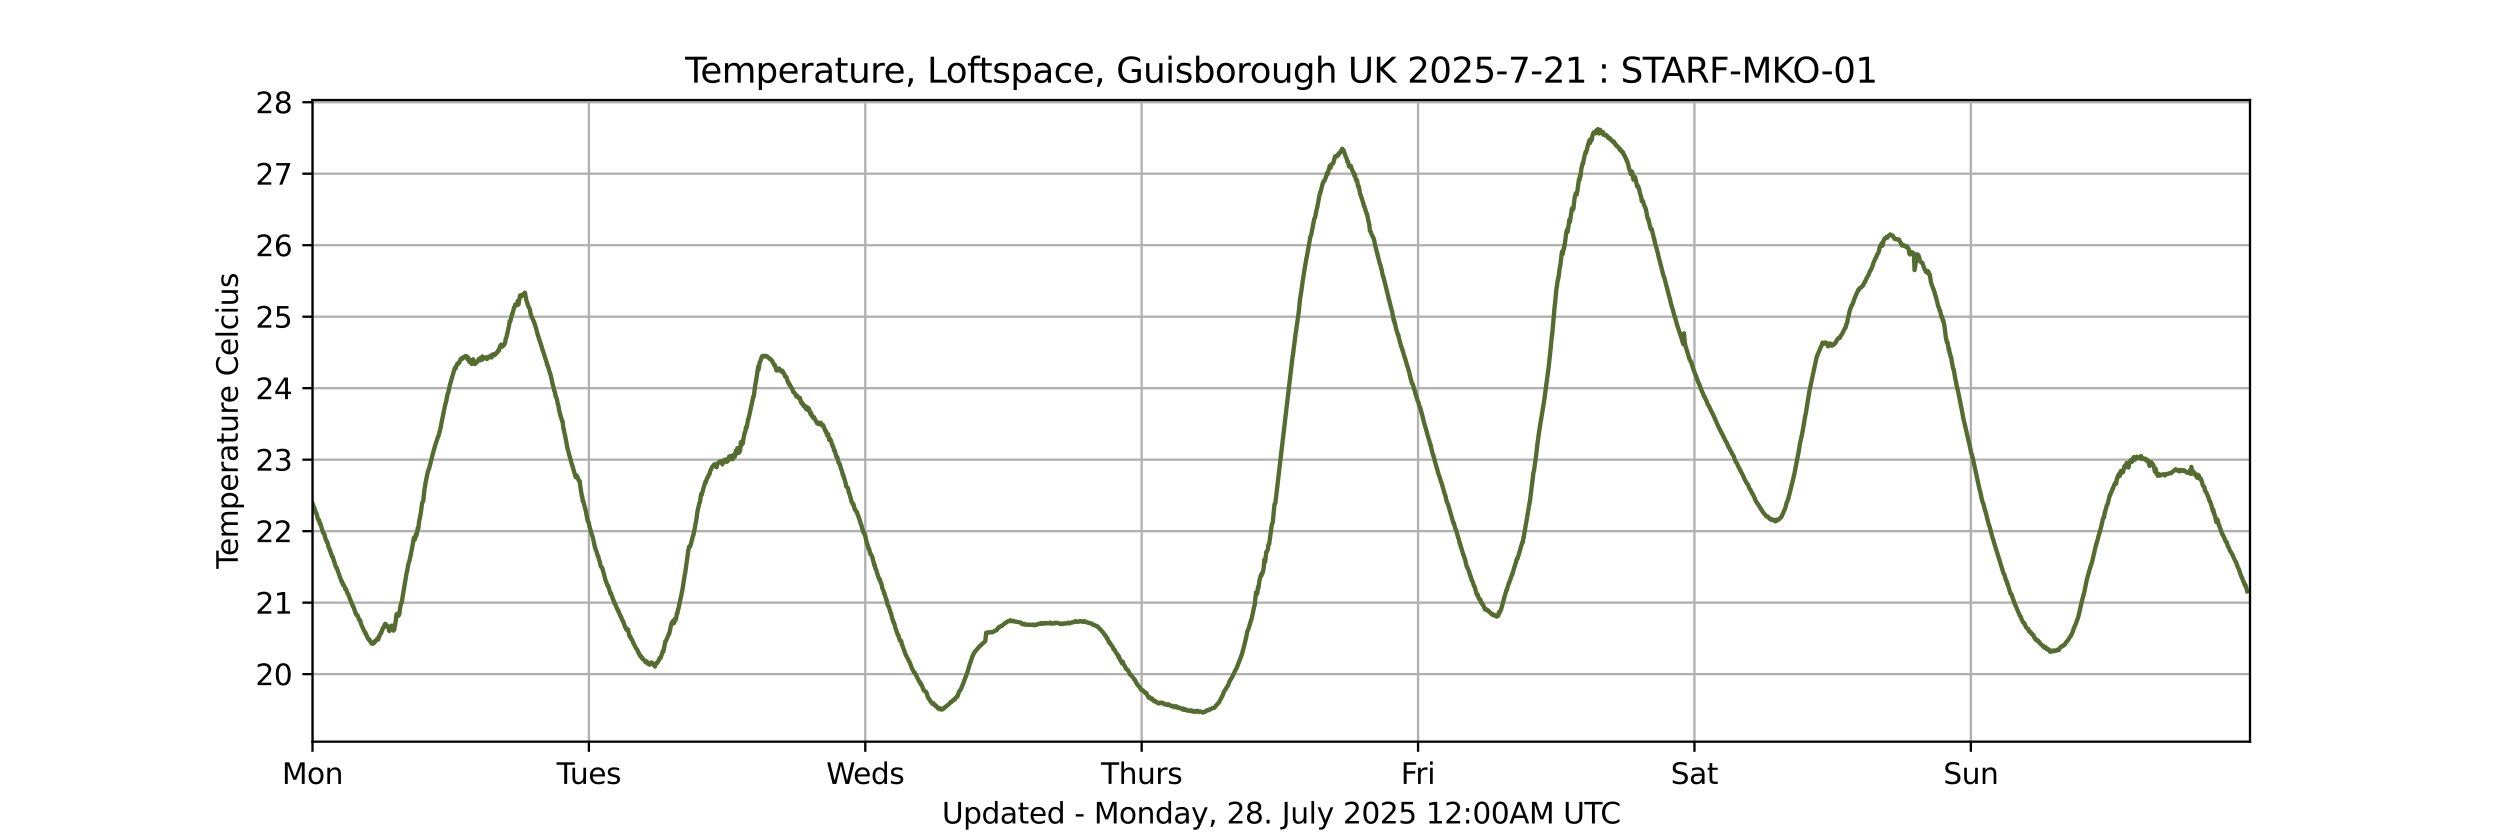 <?xml version="1.0" encoding="utf-8" standalone="no"?>
<!DOCTYPE svg PUBLIC "-//W3C//DTD SVG 1.1//EN"
  "http://www.w3.org/Graphics/SVG/1.1/DTD/svg11.dtd">
<svg xmlns:xlink="http://www.w3.org/1999/xlink" width="864pt" height="288pt" viewBox="0 0 864 288" xmlns="http://www.w3.org/2000/svg" version="1.1">
 <defs>
  <style type="text/css">*{stroke-linejoin: round; stroke-linecap: butt}</style>
 </defs>
 <g id="figure_1">
  <g id="patch_1">
   <path d="M 0 288 
L 864 288 
L 864 0 
L 0 0 
z
" style="fill: #ffffff"/>
  </g>
  <g id="axes_1">
   <g id="patch_2">
    <path d="M 108 256.32 
L 777.6 256.32 
L 777.6 34.56 
L 108 34.56 
z
" style="fill: #ffffff"/>
   </g>
   <g id="matplotlib.axis_1">
    <g id="xtick_1">
     <g id="line2d_1">
      <path d="M 108 256.32 
L 108 34.56 
" clip-path="url(#p0cbc5ab6c7)" style="fill: none; stroke: #b0b0b0; stroke-width: 0.8; stroke-linecap: square"/>
     </g>
     <g id="line2d_2">
      <defs>
       <path id="me50459d73c" d="M 0 0 
L 0 3.5 
" style="stroke: #000000; stroke-width: 0.8"/>
      </defs>
      <g>
       <use xlink:href="#me50459d73c" x="108" y="256.32" style="stroke: #000000; stroke-width: 0.8"/>
      </g>
     </g>
     <g id="text_1">
      <!-- Mon -->
      <g transform="translate(97.458 270.918) scale(0.1 -0.1)">
       <defs>
        <path id="DejaVuSans-4d" d="M 628 4666 
L 1569 4666 
L 2759 1491 
L 3956 4666 
L 4897 4666 
L 4897 0 
L 4281 0 
L 4281 4097 
L 3078 897 
L 2444 897 
L 1241 4097 
L 1241 0 
L 628 0 
L 628 4666 
z
" transform="scale(0.016)"/>
        <path id="DejaVuSans-6f" d="M 1959 3097 
Q 1497 3097 1228 2736 
Q 959 2375 959 1747 
Q 959 1119 1226 758 
Q 1494 397 1959 397 
Q 2419 397 2687 759 
Q 2956 1122 2956 1747 
Q 2956 2369 2687 2733 
Q 2419 3097 1959 3097 
z
M 1959 3584 
Q 2709 3584 3137 3096 
Q 3566 2609 3566 1747 
Q 3566 888 3137 398 
Q 2709 -91 1959 -91 
Q 1206 -91 779 398 
Q 353 888 353 1747 
Q 353 2609 779 3096 
Q 1206 3584 1959 3584 
z
" transform="scale(0.016)"/>
        <path id="DejaVuSans-6e" d="M 3513 2113 
L 3513 0 
L 2938 0 
L 2938 2094 
Q 2938 2591 2744 2837 
Q 2550 3084 2163 3084 
Q 1697 3084 1428 2787 
Q 1159 2491 1159 1978 
L 1159 0 
L 581 0 
L 581 3500 
L 1159 3500 
L 1159 2956 
Q 1366 3272 1645 3428 
Q 1925 3584 2291 3584 
Q 2894 3584 3203 3211 
Q 3513 2838 3513 2113 
z
" transform="scale(0.016)"/>
       </defs>
       <use xlink:href="#DejaVuSans-4d"/>
       <use xlink:href="#DejaVuSans-6f" x="86.279"/>
       <use xlink:href="#DejaVuSans-6e" x="147.461"/>
      </g>
     </g>
    </g>
    <g id="xtick_2">
     <g id="line2d_3">
      <path d="M 203.521 256.32 
L 203.521 34.56 
" clip-path="url(#p0cbc5ab6c7)" style="fill: none; stroke: #b0b0b0; stroke-width: 0.8; stroke-linecap: square"/>
     </g>
     <g id="line2d_4">
      <g>
       <use xlink:href="#me50459d73c" x="203.521" y="256.32" style="stroke: #000000; stroke-width: 0.8"/>
      </g>
     </g>
     <g id="text_2">
      <!-- Tues -->
      <g transform="translate(192.373 270.918) scale(0.1 -0.1)">
       <defs>
        <path id="DejaVuSans-54" d="M -19 4666 
L 3928 4666 
L 3928 4134 
L 2272 4134 
L 2272 0 
L 1638 0 
L 1638 4134 
L -19 4134 
L -19 4666 
z
" transform="scale(0.016)"/>
        <path id="DejaVuSans-75" d="M 544 1381 
L 544 3500 
L 1119 3500 
L 1119 1403 
Q 1119 906 1312 657 
Q 1506 409 1894 409 
Q 2359 409 2629 706 
Q 2900 1003 2900 1516 
L 2900 3500 
L 3475 3500 
L 3475 0 
L 2900 0 
L 2900 538 
Q 2691 219 2414 64 
Q 2138 -91 1772 -91 
Q 1169 -91 856 284 
Q 544 659 544 1381 
z
M 1991 3584 
L 1991 3584 
z
" transform="scale(0.016)"/>
        <path id="DejaVuSans-65" d="M 3597 1894 
L 3597 1613 
L 953 1613 
Q 991 1019 1311 708 
Q 1631 397 2203 397 
Q 2534 397 2845 478 
Q 3156 559 3463 722 
L 3463 178 
Q 3153 47 2828 -22 
Q 2503 -91 2169 -91 
Q 1331 -91 842 396 
Q 353 884 353 1716 
Q 353 2575 817 3079 
Q 1281 3584 2069 3584 
Q 2775 3584 3186 3129 
Q 3597 2675 3597 1894 
z
M 3022 2063 
Q 3016 2534 2758 2815 
Q 2500 3097 2075 3097 
Q 1594 3097 1305 2825 
Q 1016 2553 972 2059 
L 3022 2063 
z
" transform="scale(0.016)"/>
        <path id="DejaVuSans-73" d="M 2834 3397 
L 2834 2853 
Q 2591 2978 2328 3040 
Q 2066 3103 1784 3103 
Q 1356 3103 1142 2972 
Q 928 2841 928 2578 
Q 928 2378 1081 2264 
Q 1234 2150 1697 2047 
L 1894 2003 
Q 2506 1872 2764 1633 
Q 3022 1394 3022 966 
Q 3022 478 2636 193 
Q 2250 -91 1575 -91 
Q 1294 -91 989 -36 
Q 684 19 347 128 
L 347 722 
Q 666 556 975 473 
Q 1284 391 1588 391 
Q 1994 391 2212 530 
Q 2431 669 2431 922 
Q 2431 1156 2273 1281 
Q 2116 1406 1581 1522 
L 1381 1569 
Q 847 1681 609 1914 
Q 372 2147 372 2553 
Q 372 3047 722 3315 
Q 1072 3584 1716 3584 
Q 2034 3584 2315 3537 
Q 2597 3491 2834 3397 
z
" transform="scale(0.016)"/>
       </defs>
       <use xlink:href="#DejaVuSans-54"/>
       <use xlink:href="#DejaVuSans-75" x="45.959"/>
       <use xlink:href="#DejaVuSans-65" x="109.338"/>
       <use xlink:href="#DejaVuSans-73" x="170.861"/>
      </g>
     </g>
    </g>
    <g id="xtick_3">
     <g id="line2d_5">
      <path d="M 299.041 256.32 
L 299.041 34.56 
" clip-path="url(#p0cbc5ab6c7)" style="fill: none; stroke: #b0b0b0; stroke-width: 0.8; stroke-linecap: square"/>
     </g>
     <g id="line2d_6">
      <g>
       <use xlink:href="#me50459d73c" x="299.041" y="256.32" style="stroke: #000000; stroke-width: 0.8"/>
      </g>
     </g>
     <g id="text_3">
      <!-- Weds -->
      <g transform="translate(285.536 270.918) scale(0.1 -0.1)">
       <defs>
        <path id="DejaVuSans-57" d="M 213 4666 
L 850 4666 
L 1831 722 
L 2809 4666 
L 3519 4666 
L 4500 722 
L 5478 4666 
L 6119 4666 
L 4947 0 
L 4153 0 
L 3169 4050 
L 2175 0 
L 1381 0 
L 213 4666 
z
" transform="scale(0.016)"/>
        <path id="DejaVuSans-64" d="M 2906 2969 
L 2906 4863 
L 3481 4863 
L 3481 0 
L 2906 0 
L 2906 525 
Q 2725 213 2448 61 
Q 2172 -91 1784 -91 
Q 1150 -91 751 415 
Q 353 922 353 1747 
Q 353 2572 751 3078 
Q 1150 3584 1784 3584 
Q 2172 3584 2448 3432 
Q 2725 3281 2906 2969 
z
M 947 1747 
Q 947 1113 1208 752 
Q 1469 391 1925 391 
Q 2381 391 2643 752 
Q 2906 1113 2906 1747 
Q 2906 2381 2643 2742 
Q 2381 3103 1925 3103 
Q 1469 3103 1208 2742 
Q 947 2381 947 1747 
z
" transform="scale(0.016)"/>
       </defs>
       <use xlink:href="#DejaVuSans-57"/>
       <use xlink:href="#DejaVuSans-65" x="93.002"/>
       <use xlink:href="#DejaVuSans-64" x="154.525"/>
       <use xlink:href="#DejaVuSans-73" x="218.002"/>
      </g>
     </g>
    </g>
    <g id="xtick_4">
     <g id="line2d_7">
      <path d="M 394.562 256.32 
L 394.562 34.56 
" clip-path="url(#p0cbc5ab6c7)" style="fill: none; stroke: #b0b0b0; stroke-width: 0.8; stroke-linecap: square"/>
     </g>
     <g id="line2d_8">
      <g>
       <use xlink:href="#me50459d73c" x="394.562" y="256.32" style="stroke: #000000; stroke-width: 0.8"/>
      </g>
     </g>
     <g id="text_4">
      <!-- Thurs -->
      <g transform="translate(380.51 270.918) scale(0.1 -0.1)">
       <defs>
        <path id="DejaVuSans-68" d="M 3513 2113 
L 3513 0 
L 2938 0 
L 2938 2094 
Q 2938 2591 2744 2837 
Q 2550 3084 2163 3084 
Q 1697 3084 1428 2787 
Q 1159 2491 1159 1978 
L 1159 0 
L 581 0 
L 581 4863 
L 1159 4863 
L 1159 2956 
Q 1366 3272 1645 3428 
Q 1925 3584 2291 3584 
Q 2894 3584 3203 3211 
Q 3513 2838 3513 2113 
z
" transform="scale(0.016)"/>
        <path id="DejaVuSans-72" d="M 2631 2963 
Q 2534 3019 2420 3045 
Q 2306 3072 2169 3072 
Q 1681 3072 1420 2755 
Q 1159 2438 1159 1844 
L 1159 0 
L 581 0 
L 581 3500 
L 1159 3500 
L 1159 2956 
Q 1341 3275 1631 3429 
Q 1922 3584 2338 3584 
Q 2397 3584 2469 3576 
Q 2541 3569 2628 3553 
L 2631 2963 
z
" transform="scale(0.016)"/>
       </defs>
       <use xlink:href="#DejaVuSans-54"/>
       <use xlink:href="#DejaVuSans-68" x="61.084"/>
       <use xlink:href="#DejaVuSans-75" x="124.463"/>
       <use xlink:href="#DejaVuSans-72" x="187.842"/>
       <use xlink:href="#DejaVuSans-73" x="228.955"/>
      </g>
     </g>
    </g>
    <g id="xtick_5">
     <g id="line2d_9">
      <path d="M 490.083 256.32 
L 490.083 34.56 
" clip-path="url(#p0cbc5ab6c7)" style="fill: none; stroke: #b0b0b0; stroke-width: 0.8; stroke-linecap: square"/>
     </g>
     <g id="line2d_10">
      <g>
       <use xlink:href="#me50459d73c" x="490.083" y="256.32" style="stroke: #000000; stroke-width: 0.8"/>
      </g>
     </g>
     <g id="text_5">
      <!-- Fri -->
      <g transform="translate(484.125 270.918) scale(0.1 -0.1)">
       <defs>
        <path id="DejaVuSans-46" d="M 628 4666 
L 3309 4666 
L 3309 4134 
L 1259 4134 
L 1259 2759 
L 3109 2759 
L 3109 2228 
L 1259 2228 
L 1259 0 
L 628 0 
L 628 4666 
z
" transform="scale(0.016)"/>
        <path id="DejaVuSans-69" d="M 603 3500 
L 1178 3500 
L 1178 0 
L 603 0 
L 603 3500 
z
M 603 4863 
L 1178 4863 
L 1178 4134 
L 603 4134 
L 603 4863 
z
" transform="scale(0.016)"/>
       </defs>
       <use xlink:href="#DejaVuSans-46"/>
       <use xlink:href="#DejaVuSans-72" x="50.27"/>
       <use xlink:href="#DejaVuSans-69" x="91.383"/>
      </g>
     </g>
    </g>
    <g id="xtick_6">
     <g id="line2d_11">
      <path d="M 585.603 256.32 
L 585.603 34.56 
" clip-path="url(#p0cbc5ab6c7)" style="fill: none; stroke: #b0b0b0; stroke-width: 0.8; stroke-linecap: square"/>
     </g>
     <g id="line2d_12">
      <g>
       <use xlink:href="#me50459d73c" x="585.603" y="256.32" style="stroke: #000000; stroke-width: 0.8"/>
      </g>
     </g>
     <g id="text_6">
      <!-- Sat -->
      <g transform="translate(577.405 270.918) scale(0.1 -0.1)">
       <defs>
        <path id="DejaVuSans-53" d="M 3425 4513 
L 3425 3897 
Q 3066 4069 2747 4153 
Q 2428 4238 2131 4238 
Q 1616 4238 1336 4038 
Q 1056 3838 1056 3469 
Q 1056 3159 1242 3001 
Q 1428 2844 1947 2747 
L 2328 2669 
Q 3034 2534 3370 2195 
Q 3706 1856 3706 1288 
Q 3706 609 3251 259 
Q 2797 -91 1919 -91 
Q 1588 -91 1214 -16 
Q 841 59 441 206 
L 441 856 
Q 825 641 1194 531 
Q 1563 422 1919 422 
Q 2459 422 2753 634 
Q 3047 847 3047 1241 
Q 3047 1584 2836 1778 
Q 2625 1972 2144 2069 
L 1759 2144 
Q 1053 2284 737 2584 
Q 422 2884 422 3419 
Q 422 4038 858 4394 
Q 1294 4750 2059 4750 
Q 2388 4750 2728 4690 
Q 3069 4631 3425 4513 
z
" transform="scale(0.016)"/>
        <path id="DejaVuSans-61" d="M 2194 1759 
Q 1497 1759 1228 1600 
Q 959 1441 959 1056 
Q 959 750 1161 570 
Q 1363 391 1709 391 
Q 2188 391 2477 730 
Q 2766 1069 2766 1631 
L 2766 1759 
L 2194 1759 
z
M 3341 1997 
L 3341 0 
L 2766 0 
L 2766 531 
Q 2569 213 2275 61 
Q 1981 -91 1556 -91 
Q 1019 -91 701 211 
Q 384 513 384 1019 
Q 384 1609 779 1909 
Q 1175 2209 1959 2209 
L 2766 2209 
L 2766 2266 
Q 2766 2663 2505 2880 
Q 2244 3097 1772 3097 
Q 1472 3097 1187 3025 
Q 903 2953 641 2809 
L 641 3341 
Q 956 3463 1253 3523 
Q 1550 3584 1831 3584 
Q 2591 3584 2966 3190 
Q 3341 2797 3341 1997 
z
" transform="scale(0.016)"/>
        <path id="DejaVuSans-74" d="M 1172 4494 
L 1172 3500 
L 2356 3500 
L 2356 3053 
L 1172 3053 
L 1172 1153 
Q 1172 725 1289 603 
Q 1406 481 1766 481 
L 2356 481 
L 2356 0 
L 1766 0 
Q 1100 0 847 248 
Q 594 497 594 1153 
L 594 3053 
L 172 3053 
L 172 3500 
L 594 3500 
L 594 4494 
L 1172 4494 
z
" transform="scale(0.016)"/>
       </defs>
       <use xlink:href="#DejaVuSans-53"/>
       <use xlink:href="#DejaVuSans-61" x="63.477"/>
       <use xlink:href="#DejaVuSans-74" x="124.756"/>
      </g>
     </g>
    </g>
    <g id="xtick_7">
     <g id="line2d_13">
      <path d="M 681.124 256.32 
L 681.124 34.56 
" clip-path="url(#p0cbc5ab6c7)" style="fill: none; stroke: #b0b0b0; stroke-width: 0.8; stroke-linecap: square"/>
     </g>
     <g id="line2d_14">
      <g>
       <use xlink:href="#me50459d73c" x="681.124" y="256.32" style="stroke: #000000; stroke-width: 0.8"/>
      </g>
     </g>
     <g id="text_7">
      <!-- Sun -->
      <g transform="translate(671.612 270.918) scale(0.1 -0.1)">
       <use xlink:href="#DejaVuSans-53"/>
       <use xlink:href="#DejaVuSans-75" x="63.477"/>
       <use xlink:href="#DejaVuSans-6e" x="126.855"/>
      </g>
     </g>
    </g>
    <g id="text_8">
     <!-- Updated - Monday, 28. July 2025 12:00AM UTC -->
     <g transform="translate(325.538 284.597) scale(0.1 -0.1)">
      <defs>
       <path id="DejaVuSans-55" d="M 556 4666 
L 1191 4666 
L 1191 1831 
Q 1191 1081 1462 751 
Q 1734 422 2344 422 
Q 2950 422 3222 751 
Q 3494 1081 3494 1831 
L 3494 4666 
L 4128 4666 
L 4128 1753 
Q 4128 841 3676 375 
Q 3225 -91 2344 -91 
Q 1459 -91 1007 375 
Q 556 841 556 1753 
L 556 4666 
z
" transform="scale(0.016)"/>
       <path id="DejaVuSans-70" d="M 1159 525 
L 1159 -1331 
L 581 -1331 
L 581 3500 
L 1159 3500 
L 1159 2969 
Q 1341 3281 1617 3432 
Q 1894 3584 2278 3584 
Q 2916 3584 3314 3078 
Q 3713 2572 3713 1747 
Q 3713 922 3314 415 
Q 2916 -91 2278 -91 
Q 1894 -91 1617 61 
Q 1341 213 1159 525 
z
M 3116 1747 
Q 3116 2381 2855 2742 
Q 2594 3103 2138 3103 
Q 1681 3103 1420 2742 
Q 1159 2381 1159 1747 
Q 1159 1113 1420 752 
Q 1681 391 2138 391 
Q 2594 391 2855 752 
Q 3116 1113 3116 1747 
z
" transform="scale(0.016)"/>
       <path id="DejaVuSans-20" transform="scale(0.016)"/>
       <path id="DejaVuSans-2d" d="M 313 2009 
L 1997 2009 
L 1997 1497 
L 313 1497 
L 313 2009 
z
" transform="scale(0.016)"/>
       <path id="DejaVuSans-79" d="M 2059 -325 
Q 1816 -950 1584 -1140 
Q 1353 -1331 966 -1331 
L 506 -1331 
L 506 -850 
L 844 -850 
Q 1081 -850 1212 -737 
Q 1344 -625 1503 -206 
L 1606 56 
L 191 3500 
L 800 3500 
L 1894 763 
L 2988 3500 
L 3597 3500 
L 2059 -325 
z
" transform="scale(0.016)"/>
       <path id="DejaVuSans-2c" d="M 750 794 
L 1409 794 
L 1409 256 
L 897 -744 
L 494 -744 
L 750 256 
L 750 794 
z
" transform="scale(0.016)"/>
       <path id="DejaVuSans-32" d="M 1228 531 
L 3431 531 
L 3431 0 
L 469 0 
L 469 531 
Q 828 903 1448 1529 
Q 2069 2156 2228 2338 
Q 2531 2678 2651 2914 
Q 2772 3150 2772 3378 
Q 2772 3750 2511 3984 
Q 2250 4219 1831 4219 
Q 1534 4219 1204 4116 
Q 875 4013 500 3803 
L 500 4441 
Q 881 4594 1212 4672 
Q 1544 4750 1819 4750 
Q 2544 4750 2975 4387 
Q 3406 4025 3406 3419 
Q 3406 3131 3298 2873 
Q 3191 2616 2906 2266 
Q 2828 2175 2409 1742 
Q 1991 1309 1228 531 
z
" transform="scale(0.016)"/>
       <path id="DejaVuSans-38" d="M 2034 2216 
Q 1584 2216 1326 1975 
Q 1069 1734 1069 1313 
Q 1069 891 1326 650 
Q 1584 409 2034 409 
Q 2484 409 2743 651 
Q 3003 894 3003 1313 
Q 3003 1734 2745 1975 
Q 2488 2216 2034 2216 
z
M 1403 2484 
Q 997 2584 770 2862 
Q 544 3141 544 3541 
Q 544 4100 942 4425 
Q 1341 4750 2034 4750 
Q 2731 4750 3128 4425 
Q 3525 4100 3525 3541 
Q 3525 3141 3298 2862 
Q 3072 2584 2669 2484 
Q 3125 2378 3379 2068 
Q 3634 1759 3634 1313 
Q 3634 634 3220 271 
Q 2806 -91 2034 -91 
Q 1263 -91 848 271 
Q 434 634 434 1313 
Q 434 1759 690 2068 
Q 947 2378 1403 2484 
z
M 1172 3481 
Q 1172 3119 1398 2916 
Q 1625 2713 2034 2713 
Q 2441 2713 2670 2916 
Q 2900 3119 2900 3481 
Q 2900 3844 2670 4047 
Q 2441 4250 2034 4250 
Q 1625 4250 1398 4047 
Q 1172 3844 1172 3481 
z
" transform="scale(0.016)"/>
       <path id="DejaVuSans-2e" d="M 684 794 
L 1344 794 
L 1344 0 
L 684 0 
L 684 794 
z
" transform="scale(0.016)"/>
       <path id="DejaVuSans-4a" d="M 628 4666 
L 1259 4666 
L 1259 325 
Q 1259 -519 939 -900 
Q 619 -1281 -91 -1281 
L -331 -1281 
L -331 -750 
L -134 -750 
Q 284 -750 456 -515 
Q 628 -281 628 325 
L 628 4666 
z
" transform="scale(0.016)"/>
       <path id="DejaVuSans-6c" d="M 603 4863 
L 1178 4863 
L 1178 0 
L 603 0 
L 603 4863 
z
" transform="scale(0.016)"/>
       <path id="DejaVuSans-30" d="M 2034 4250 
Q 1547 4250 1301 3770 
Q 1056 3291 1056 2328 
Q 1056 1369 1301 889 
Q 1547 409 2034 409 
Q 2525 409 2770 889 
Q 3016 1369 3016 2328 
Q 3016 3291 2770 3770 
Q 2525 4250 2034 4250 
z
M 2034 4750 
Q 2819 4750 3233 4129 
Q 3647 3509 3647 2328 
Q 3647 1150 3233 529 
Q 2819 -91 2034 -91 
Q 1250 -91 836 529 
Q 422 1150 422 2328 
Q 422 3509 836 4129 
Q 1250 4750 2034 4750 
z
" transform="scale(0.016)"/>
       <path id="DejaVuSans-35" d="M 691 4666 
L 3169 4666 
L 3169 4134 
L 1269 4134 
L 1269 2991 
Q 1406 3038 1543 3061 
Q 1681 3084 1819 3084 
Q 2600 3084 3056 2656 
Q 3513 2228 3513 1497 
Q 3513 744 3044 326 
Q 2575 -91 1722 -91 
Q 1428 -91 1123 -41 
Q 819 9 494 109 
L 494 744 
Q 775 591 1075 516 
Q 1375 441 1709 441 
Q 2250 441 2565 725 
Q 2881 1009 2881 1497 
Q 2881 1984 2565 2268 
Q 2250 2553 1709 2553 
Q 1456 2553 1204 2497 
Q 953 2441 691 2322 
L 691 4666 
z
" transform="scale(0.016)"/>
       <path id="DejaVuSans-31" d="M 794 531 
L 1825 531 
L 1825 4091 
L 703 3866 
L 703 4441 
L 1819 4666 
L 2450 4666 
L 2450 531 
L 3481 531 
L 3481 0 
L 794 0 
L 794 531 
z
" transform="scale(0.016)"/>
       <path id="DejaVuSans-3a" d="M 750 794 
L 1409 794 
L 1409 0 
L 750 0 
L 750 794 
z
M 750 3309 
L 1409 3309 
L 1409 2516 
L 750 2516 
L 750 3309 
z
" transform="scale(0.016)"/>
       <path id="DejaVuSans-41" d="M 2188 4044 
L 1331 1722 
L 3047 1722 
L 2188 4044 
z
M 1831 4666 
L 2547 4666 
L 4325 0 
L 3669 0 
L 3244 1197 
L 1141 1197 
L 716 0 
L 50 0 
L 1831 4666 
z
" transform="scale(0.016)"/>
       <path id="DejaVuSans-43" d="M 4122 4306 
L 4122 3641 
Q 3803 3938 3442 4084 
Q 3081 4231 2675 4231 
Q 1875 4231 1450 3742 
Q 1025 3253 1025 2328 
Q 1025 1406 1450 917 
Q 1875 428 2675 428 
Q 3081 428 3442 575 
Q 3803 722 4122 1019 
L 4122 359 
Q 3791 134 3420 21 
Q 3050 -91 2638 -91 
Q 1578 -91 968 557 
Q 359 1206 359 2328 
Q 359 3453 968 4101 
Q 1578 4750 2638 4750 
Q 3056 4750 3426 4639 
Q 3797 4528 4122 4306 
z
" transform="scale(0.016)"/>
      </defs>
      <use xlink:href="#DejaVuSans-55"/>
      <use xlink:href="#DejaVuSans-70" x="73.193"/>
      <use xlink:href="#DejaVuSans-64" x="136.67"/>
      <use xlink:href="#DejaVuSans-61" x="200.146"/>
      <use xlink:href="#DejaVuSans-74" x="261.426"/>
      <use xlink:href="#DejaVuSans-65" x="300.635"/>
      <use xlink:href="#DejaVuSans-64" x="362.158"/>
      <use xlink:href="#DejaVuSans-20" x="425.635"/>
      <use xlink:href="#DejaVuSans-2d" x="457.422"/>
      <use xlink:href="#DejaVuSans-20" x="493.506"/>
      <use xlink:href="#DejaVuSans-4d" x="525.293"/>
      <use xlink:href="#DejaVuSans-6f" x="611.572"/>
      <use xlink:href="#DejaVuSans-6e" x="672.754"/>
      <use xlink:href="#DejaVuSans-64" x="736.133"/>
      <use xlink:href="#DejaVuSans-61" x="799.609"/>
      <use xlink:href="#DejaVuSans-79" x="860.889"/>
      <use xlink:href="#DejaVuSans-2c" x="920.068"/>
      <use xlink:href="#DejaVuSans-20" x="951.855"/>
      <use xlink:href="#DejaVuSans-32" x="983.643"/>
      <use xlink:href="#DejaVuSans-38" x="1047.266"/>
      <use xlink:href="#DejaVuSans-2e" x="1110.889"/>
      <use xlink:href="#DejaVuSans-20" x="1142.676"/>
      <use xlink:href="#DejaVuSans-4a" x="1174.463"/>
      <use xlink:href="#DejaVuSans-75" x="1203.955"/>
      <use xlink:href="#DejaVuSans-6c" x="1267.334"/>
      <use xlink:href="#DejaVuSans-79" x="1295.117"/>
      <use xlink:href="#DejaVuSans-20" x="1354.297"/>
      <use xlink:href="#DejaVuSans-32" x="1386.084"/>
      <use xlink:href="#DejaVuSans-30" x="1449.707"/>
      <use xlink:href="#DejaVuSans-32" x="1513.33"/>
      <use xlink:href="#DejaVuSans-35" x="1576.953"/>
      <use xlink:href="#DejaVuSans-20" x="1640.576"/>
      <use xlink:href="#DejaVuSans-31" x="1672.363"/>
      <use xlink:href="#DejaVuSans-32" x="1735.986"/>
      <use xlink:href="#DejaVuSans-3a" x="1799.609"/>
      <use xlink:href="#DejaVuSans-30" x="1833.301"/>
      <use xlink:href="#DejaVuSans-30" x="1896.924"/>
      <use xlink:href="#DejaVuSans-41" x="1960.547"/>
      <use xlink:href="#DejaVuSans-4d" x="2028.955"/>
      <use xlink:href="#DejaVuSans-20" x="2115.234"/>
      <use xlink:href="#DejaVuSans-55" x="2147.021"/>
      <use xlink:href="#DejaVuSans-54" x="2220.215"/>
      <use xlink:href="#DejaVuSans-43" x="2275.424"/>
     </g>
    </g>
   </g>
   <g id="matplotlib.axis_2">
    <g id="ytick_1">
     <g id="line2d_15">
      <path d="M 108 232.983 
L 777.6 232.983 
" clip-path="url(#p0cbc5ab6c7)" style="fill: none; stroke: #b0b0b0; stroke-width: 0.8; stroke-linecap: square"/>
     </g>
     <g id="line2d_16">
      <defs>
       <path id="m8ae653ca48" d="M 0 0 
L -3.5 0 
" style="stroke: #000000; stroke-width: 0.8"/>
      </defs>
      <g>
       <use xlink:href="#m8ae653ca48" x="108" y="232.983" style="stroke: #000000; stroke-width: 0.8"/>
      </g>
     </g>
     <g id="text_9">
      <!-- 20 -->
      <g transform="translate(88.275 236.782) scale(0.1 -0.1)">
       <use xlink:href="#DejaVuSans-32"/>
       <use xlink:href="#DejaVuSans-30" x="63.623"/>
      </g>
     </g>
    </g>
    <g id="ytick_2">
     <g id="line2d_17">
      <path d="M 108 208.275 
L 777.6 208.275 
" clip-path="url(#p0cbc5ab6c7)" style="fill: none; stroke: #b0b0b0; stroke-width: 0.8; stroke-linecap: square"/>
     </g>
     <g id="line2d_18">
      <g>
       <use xlink:href="#m8ae653ca48" x="108" y="208.275" style="stroke: #000000; stroke-width: 0.8"/>
      </g>
     </g>
     <g id="text_10">
      <!-- 21 -->
      <g transform="translate(88.275 212.075) scale(0.1 -0.1)">
       <use xlink:href="#DejaVuSans-32"/>
       <use xlink:href="#DejaVuSans-31" x="63.623"/>
      </g>
     </g>
    </g>
    <g id="ytick_3">
     <g id="line2d_19">
      <path d="M 108 183.568 
L 777.6 183.568 
" clip-path="url(#p0cbc5ab6c7)" style="fill: none; stroke: #b0b0b0; stroke-width: 0.8; stroke-linecap: square"/>
     </g>
     <g id="line2d_20">
      <g>
       <use xlink:href="#m8ae653ca48" x="108" y="183.568" style="stroke: #000000; stroke-width: 0.8"/>
      </g>
     </g>
     <g id="text_11">
      <!-- 22 -->
      <g transform="translate(88.275 187.367) scale(0.1 -0.1)">
       <use xlink:href="#DejaVuSans-32"/>
       <use xlink:href="#DejaVuSans-32" x="63.623"/>
      </g>
     </g>
    </g>
    <g id="ytick_4">
     <g id="line2d_21">
      <path d="M 108 158.861 
L 777.6 158.861 
" clip-path="url(#p0cbc5ab6c7)" style="fill: none; stroke: #b0b0b0; stroke-width: 0.8; stroke-linecap: square"/>
     </g>
     <g id="line2d_22">
      <g>
       <use xlink:href="#m8ae653ca48" x="108" y="158.861" style="stroke: #000000; stroke-width: 0.8"/>
      </g>
     </g>
     <g id="text_12">
      <!-- 23 -->
      <g transform="translate(88.275 162.66) scale(0.1 -0.1)">
       <defs>
        <path id="DejaVuSans-33" d="M 2597 2516 
Q 3050 2419 3304 2112 
Q 3559 1806 3559 1356 
Q 3559 666 3084 287 
Q 2609 -91 1734 -91 
Q 1441 -91 1130 -33 
Q 819 25 488 141 
L 488 750 
Q 750 597 1062 519 
Q 1375 441 1716 441 
Q 2309 441 2620 675 
Q 2931 909 2931 1356 
Q 2931 1769 2642 2001 
Q 2353 2234 1838 2234 
L 1294 2234 
L 1294 2753 
L 1863 2753 
Q 2328 2753 2575 2939 
Q 2822 3125 2822 3475 
Q 2822 3834 2567 4026 
Q 2313 4219 1838 4219 
Q 1578 4219 1281 4162 
Q 984 4106 628 3988 
L 628 4550 
Q 988 4650 1302 4700 
Q 1616 4750 1894 4750 
Q 2613 4750 3031 4423 
Q 3450 4097 3450 3541 
Q 3450 3153 3228 2886 
Q 3006 2619 2597 2516 
z
" transform="scale(0.016)"/>
       </defs>
       <use xlink:href="#DejaVuSans-32"/>
       <use xlink:href="#DejaVuSans-33" x="63.623"/>
      </g>
     </g>
    </g>
    <g id="ytick_5">
     <g id="line2d_23">
      <path d="M 108 134.154 
L 777.6 134.154 
" clip-path="url(#p0cbc5ab6c7)" style="fill: none; stroke: #b0b0b0; stroke-width: 0.8; stroke-linecap: square"/>
     </g>
     <g id="line2d_24">
      <g>
       <use xlink:href="#m8ae653ca48" x="108" y="134.154" style="stroke: #000000; stroke-width: 0.8"/>
      </g>
     </g>
     <g id="text_13">
      <!-- 24 -->
      <g transform="translate(88.275 137.953) scale(0.1 -0.1)">
       <defs>
        <path id="DejaVuSans-34" d="M 2419 4116 
L 825 1625 
L 2419 1625 
L 2419 4116 
z
M 2253 4666 
L 3047 4666 
L 3047 1625 
L 3713 1625 
L 3713 1100 
L 3047 1100 
L 3047 0 
L 2419 0 
L 2419 1100 
L 313 1100 
L 313 1709 
L 2253 4666 
z
" transform="scale(0.016)"/>
       </defs>
       <use xlink:href="#DejaVuSans-32"/>
       <use xlink:href="#DejaVuSans-34" x="63.623"/>
      </g>
     </g>
    </g>
    <g id="ytick_6">
     <g id="line2d_25">
      <path d="M 108 109.447 
L 777.6 109.447 
" clip-path="url(#p0cbc5ab6c7)" style="fill: none; stroke: #b0b0b0; stroke-width: 0.8; stroke-linecap: square"/>
     </g>
     <g id="line2d_26">
      <g>
       <use xlink:href="#m8ae653ca48" x="108" y="109.447" style="stroke: #000000; stroke-width: 0.8"/>
      </g>
     </g>
     <g id="text_14">
      <!-- 25 -->
      <g transform="translate(88.275 113.246) scale(0.1 -0.1)">
       <use xlink:href="#DejaVuSans-32"/>
       <use xlink:href="#DejaVuSans-35" x="63.623"/>
      </g>
     </g>
    </g>
    <g id="ytick_7">
     <g id="line2d_27">
      <path d="M 108 84.74 
L 777.6 84.74 
" clip-path="url(#p0cbc5ab6c7)" style="fill: none; stroke: #b0b0b0; stroke-width: 0.8; stroke-linecap: square"/>
     </g>
     <g id="line2d_28">
      <g>
       <use xlink:href="#m8ae653ca48" x="108" y="84.74" style="stroke: #000000; stroke-width: 0.8"/>
      </g>
     </g>
     <g id="text_15">
      <!-- 26 -->
      <g transform="translate(88.275 88.539) scale(0.1 -0.1)">
       <defs>
        <path id="DejaVuSans-36" d="M 2113 2584 
Q 1688 2584 1439 2293 
Q 1191 2003 1191 1497 
Q 1191 994 1439 701 
Q 1688 409 2113 409 
Q 2538 409 2786 701 
Q 3034 994 3034 1497 
Q 3034 2003 2786 2293 
Q 2538 2584 2113 2584 
z
M 3366 4563 
L 3366 3988 
Q 3128 4100 2886 4159 
Q 2644 4219 2406 4219 
Q 1781 4219 1451 3797 
Q 1122 3375 1075 2522 
Q 1259 2794 1537 2939 
Q 1816 3084 2150 3084 
Q 2853 3084 3261 2657 
Q 3669 2231 3669 1497 
Q 3669 778 3244 343 
Q 2819 -91 2113 -91 
Q 1303 -91 875 529 
Q 447 1150 447 2328 
Q 447 3434 972 4092 
Q 1497 4750 2381 4750 
Q 2619 4750 2861 4703 
Q 3103 4656 3366 4563 
z
" transform="scale(0.016)"/>
       </defs>
       <use xlink:href="#DejaVuSans-32"/>
       <use xlink:href="#DejaVuSans-36" x="63.623"/>
      </g>
     </g>
    </g>
    <g id="ytick_8">
     <g id="line2d_29">
      <path d="M 108 60.032 
L 777.6 60.032 
" clip-path="url(#p0cbc5ab6c7)" style="fill: none; stroke: #b0b0b0; stroke-width: 0.8; stroke-linecap: square"/>
     </g>
     <g id="line2d_30">
      <g>
       <use xlink:href="#m8ae653ca48" x="108" y="60.032" style="stroke: #000000; stroke-width: 0.8"/>
      </g>
     </g>
     <g id="text_16">
      <!-- 27 -->
      <g transform="translate(88.275 63.832) scale(0.1 -0.1)">
       <defs>
        <path id="DejaVuSans-37" d="M 525 4666 
L 3525 4666 
L 3525 4397 
L 1831 0 
L 1172 0 
L 2766 4134 
L 525 4134 
L 525 4666 
z
" transform="scale(0.016)"/>
       </defs>
       <use xlink:href="#DejaVuSans-32"/>
       <use xlink:href="#DejaVuSans-37" x="63.623"/>
      </g>
     </g>
    </g>
    <g id="ytick_9">
     <g id="line2d_31">
      <path d="M 108 35.325 
L 777.6 35.325 
" clip-path="url(#p0cbc5ab6c7)" style="fill: none; stroke: #b0b0b0; stroke-width: 0.8; stroke-linecap: square"/>
     </g>
     <g id="line2d_32">
      <g>
       <use xlink:href="#m8ae653ca48" x="108" y="35.325" style="stroke: #000000; stroke-width: 0.8"/>
      </g>
     </g>
     <g id="text_17">
      <!-- 28 -->
      <g transform="translate(88.275 39.125) scale(0.1 -0.1)">
       <use xlink:href="#DejaVuSans-32"/>
       <use xlink:href="#DejaVuSans-38" x="63.623"/>
      </g>
     </g>
    </g>
    <g id="text_18">
     <!-- Temperature Celcius -->
     <g transform="translate(82.195 196.567) rotate(-90) scale(0.1 -0.1)">
      <defs>
       <path id="DejaVuSans-6d" d="M 3328 2828 
Q 3544 3216 3844 3400 
Q 4144 3584 4550 3584 
Q 5097 3584 5394 3201 
Q 5691 2819 5691 2113 
L 5691 0 
L 5113 0 
L 5113 2094 
Q 5113 2597 4934 2840 
Q 4756 3084 4391 3084 
Q 3944 3084 3684 2787 
Q 3425 2491 3425 1978 
L 3425 0 
L 2847 0 
L 2847 2094 
Q 2847 2600 2669 2842 
Q 2491 3084 2119 3084 
Q 1678 3084 1418 2786 
Q 1159 2488 1159 1978 
L 1159 0 
L 581 0 
L 581 3500 
L 1159 3500 
L 1159 2956 
Q 1356 3278 1631 3431 
Q 1906 3584 2284 3584 
Q 2666 3584 2933 3390 
Q 3200 3197 3328 2828 
z
" transform="scale(0.016)"/>
       <path id="DejaVuSans-63" d="M 3122 3366 
L 3122 2828 
Q 2878 2963 2633 3030 
Q 2388 3097 2138 3097 
Q 1578 3097 1268 2742 
Q 959 2388 959 1747 
Q 959 1106 1268 751 
Q 1578 397 2138 397 
Q 2388 397 2633 464 
Q 2878 531 3122 666 
L 3122 134 
Q 2881 22 2623 -34 
Q 2366 -91 2075 -91 
Q 1284 -91 818 406 
Q 353 903 353 1747 
Q 353 2603 823 3093 
Q 1294 3584 2113 3584 
Q 2378 3584 2631 3529 
Q 2884 3475 3122 3366 
z
" transform="scale(0.016)"/>
      </defs>
      <use xlink:href="#DejaVuSans-54"/>
      <use xlink:href="#DejaVuSans-65" x="44.084"/>
      <use xlink:href="#DejaVuSans-6d" x="105.607"/>
      <use xlink:href="#DejaVuSans-70" x="203.02"/>
      <use xlink:href="#DejaVuSans-65" x="266.496"/>
      <use xlink:href="#DejaVuSans-72" x="328.02"/>
      <use xlink:href="#DejaVuSans-61" x="369.133"/>
      <use xlink:href="#DejaVuSans-74" x="430.412"/>
      <use xlink:href="#DejaVuSans-75" x="469.621"/>
      <use xlink:href="#DejaVuSans-72" x="533"/>
      <use xlink:href="#DejaVuSans-65" x="571.863"/>
      <use xlink:href="#DejaVuSans-20" x="633.387"/>
      <use xlink:href="#DejaVuSans-43" x="665.174"/>
      <use xlink:href="#DejaVuSans-65" x="734.998"/>
      <use xlink:href="#DejaVuSans-6c" x="796.521"/>
      <use xlink:href="#DejaVuSans-63" x="824.305"/>
      <use xlink:href="#DejaVuSans-69" x="879.285"/>
      <use xlink:href="#DejaVuSans-75" x="907.068"/>
      <use xlink:href="#DejaVuSans-73" x="970.447"/>
     </g>
    </g>
   </g>
   <g id="line2d_33">
    <path d="M 108 173.997 
L 108.531 175.453 
L 108.597 175.423 
L 108.796 176.065 
L 109.327 177.574 
L 109.393 177.42 
L 109.526 177.92 
L 109.791 179.187 
L 109.858 179.149 
L 109.99 179.64 
L 110.057 179.561 
L 110.256 179.698 
L 110.521 181.019 
L 110.588 181.027 
L 110.654 180.818 
L 110.72 180.969 
L 111.185 182.562 
L 111.45 183.381 
L 111.715 184.225 
L 111.848 184.234 
L 112.047 184.507 
L 112.114 184.641 
L 112.313 185.565 
L 112.644 186.683 
L 112.777 186.736 
L 112.976 187.426 
L 113.042 187.436 
L 113.109 187.3 
L 113.241 187.696 
L 113.507 188.974 
L 113.639 189.259 
L 113.839 189.728 
L 113.905 189.636 
L 114.038 190.386 
L 114.104 190.225 
L 114.369 191.301 
L 114.436 191.264 
L 114.502 191.38 
L 114.701 192.302 
L 114.767 192.124 
L 114.9 192.45 
L 114.966 192.393 
L 115.564 194.333 
L 115.63 194.429 
L 115.829 195.184 
L 116.161 196.088 
L 116.293 196.304 
L 116.36 196.182 
L 116.559 196.77 
L 116.758 197.336 
L 117.819 200.344 
L 118.018 200.934 
L 118.085 201.116 
L 118.151 201.049 
L 118.217 200.918 
L 118.483 202.027 
L 118.549 201.933 
L 118.616 201.84 
L 119.146 202.903 
L 119.345 203.603 
L 119.412 203.395 
L 119.478 203.448 
L 119.743 203.962 
L 119.942 204.72 
L 120.473 205.654 
L 121.07 207.388 
L 121.137 207.374 
L 121.8 209.183 
L 121.867 209.177 
L 122.066 209.769 
L 122.132 209.621 
L 122.464 210.647 
L 122.795 211.584 
L 122.994 212.201 
L 123.127 212.138 
L 123.193 212.55 
L 123.26 212.465 
L 123.459 212.674 
L 123.592 212.757 
L 124.122 214.19 
L 124.321 214.372 
L 124.454 214.307 
L 124.719 215.51 
L 125.25 216.72 
L 126.245 218.833 
L 126.312 218.643 
L 126.511 219.365 
L 126.643 219.422 
L 126.975 220.289 
L 127.174 220.652 
L 127.44 221.081 
L 127.572 220.859 
L 127.904 221.499 
L 127.97 221.802 
L 128.037 221.703 
L 128.103 221.64 
L 128.435 222.416 
L 128.568 222.05 
L 128.634 222.131 
L 128.767 222.498 
L 128.966 222.391 
L 129.098 221.98 
L 129.231 222.056 
L 129.364 222.161 
L 129.629 221.476 
L 129.762 221.388 
L 129.828 221.382 
L 129.894 221.496 
L 129.961 221.418 
L 130.094 221.265 
L 130.359 220.749 
L 130.558 220.603 
L 130.624 220.534 
L 130.757 221.012 
L 130.956 219.865 
L 131.089 220.006 
L 131.62 218.642 
L 131.686 218.824 
L 131.752 218.748 
L 132.217 217.36 
L 132.283 217.125 
L 132.349 217.257 
L 132.548 216.965 
L 132.747 216.419 
L 133.145 215.59 
L 133.212 215.631 
L 133.411 216.292 
L 133.477 216.28 
L 133.61 216.371 
L 133.676 216.405 
L 133.809 216.192 
L 133.875 216.24 
L 134.074 216.765 
L 134.141 216.708 
L 134.207 216.684 
L 134.472 217.985 
L 134.539 218.106 
L 134.605 218.017 
L 134.671 217.952 
L 135.202 216.323 
L 135.269 216.528 
L 135.401 216.208 
L 135.468 216.346 
L 135.6 216.845 
L 135.667 216.691 
L 135.733 216.787 
L 135.998 217.932 
L 136.065 217.726 
L 136.197 217.677 
L 136.33 217.151 
L 136.728 214.863 
L 136.994 212.403 
L 137.259 212.107 
L 137.325 212.11 
L 137.524 212.889 
L 137.591 212.806 
L 137.723 212.797 
L 137.856 212.47 
L 137.989 212.321 
L 138.321 209.831 
L 138.586 208.659 
L 138.785 208.074 
L 138.851 208.297 
L 139.117 206.412 
L 140.51 198.09 
L 140.643 197.669 
L 141.107 195.033 
L 141.572 193.538 
L 142.301 189.981 
L 142.699 187.916 
L 142.832 187.059 
L 143.031 185.831 
L 143.098 185.969 
L 143.23 186.436 
L 143.297 186.361 
L 143.363 186.477 
L 143.562 185.282 
L 143.628 185.608 
L 143.695 185.449 
L 143.761 184.574 
L 143.827 184.714 
L 143.96 184.993 
L 144.159 183.942 
L 144.358 182.478 
L 144.424 182.505 
L 144.491 182.779 
L 144.557 182.721 
L 144.889 179.801 
L 145.022 179.481 
L 145.42 177.331 
L 145.884 173.826 
L 146.282 173.129 
L 146.68 169.251 
L 147.277 165.671 
L 147.41 165.286 
L 147.609 164.248 
L 147.875 163 
L 148.206 162.046 
L 148.273 162.032 
L 149.6 156.782 
L 150.064 155.138 
L 150.263 154.4 
L 151.391 150.859 
L 151.457 150.898 
L 151.723 150.091 
L 152.32 147.623 
L 152.718 145.374 
L 152.983 144.24 
L 153.846 139.92 
L 154.244 138.565 
L 154.642 136.333 
L 154.974 135.446 
L 155.438 133.169 
L 156.765 128.604 
L 156.964 127.959 
L 157.229 127.132 
L 157.362 127.225 
L 157.495 127.236 
L 157.694 126.484 
L 157.76 126.454 
L 158.026 125.79 
L 158.158 125.792 
L 158.225 125.56 
L 158.291 125.654 
L 158.556 125.324 
L 158.623 125.534 
L 158.755 124.963 
L 158.822 125.004 
L 159.286 123.972 
L 159.353 124.064 
L 159.552 123.824 
L 159.618 123.858 
L 159.684 124.082 
L 159.751 123.978 
L 159.817 123.749 
L 159.883 123.775 
L 159.95 123.756 
L 160.149 123.435 
L 160.679 123.525 
L 160.879 123.041 
L 161.144 123.514 
L 161.21 123.457 
L 161.409 123.206 
L 161.542 123.857 
L 161.608 124.246 
L 161.675 124.05 
L 161.807 123.607 
L 162.205 125.049 
L 162.338 125.07 
L 162.537 124.584 
L 162.604 124.383 
L 162.869 125.201 
L 162.935 125.33 
L 163.002 125.809 
L 163.068 125.568 
L 163.201 125.268 
L 163.267 125.088 
L 163.333 125.205 
L 163.4 125.265 
L 163.532 124.19 
L 163.731 125.314 
L 163.798 125.286 
L 163.93 125.178 
L 163.997 125.225 
L 164.13 125.83 
L 164.262 125.739 
L 164.461 125.143 
L 164.594 125.331 
L 164.859 124.895 
L 164.926 125.11 
L 164.992 125.073 
L 165.456 124.061 
L 165.523 124.231 
L 165.589 124.099 
L 165.656 124.088 
L 165.722 124.393 
L 165.788 124.344 
L 165.855 123.832 
L 165.921 123.95 
L 166.186 124.497 
L 166.253 124.38 
L 166.385 123.568 
L 166.452 123.807 
L 166.518 124.358 
L 166.584 124.113 
L 166.717 123.193 
L 166.85 123.751 
L 166.916 123.718 
L 167.049 123.901 
L 167.115 123.753 
L 167.181 123.829 
L 167.248 123.801 
L 167.381 123.542 
L 167.513 123.866 
L 167.58 123.758 
L 167.712 123.58 
L 167.779 123.613 
L 167.911 123.829 
L 168.044 123.518 
L 168.11 123.661 
L 168.177 123.514 
L 168.309 124.067 
L 168.376 124.012 
L 168.508 123.402 
L 168.774 123.625 
L 168.907 123.34 
L 168.973 123.439 
L 169.039 123.332 
L 169.106 123.475 
L 169.172 123.44 
L 169.238 123.466 
L 169.371 123.03 
L 169.504 123.335 
L 169.57 123.174 
L 169.636 123.413 
L 169.703 123.257 
L 169.835 123.352 
L 169.902 123.532 
L 170.101 122.567 
L 170.167 122.613 
L 170.233 122.751 
L 170.3 122.589 
L 170.366 122.723 
L 170.565 122.414 
L 170.897 122.652 
L 170.963 122.735 
L 171.494 121.956 
L 171.56 122.032 
L 171.627 122.112 
L 172.224 121 
L 172.29 121.061 
L 172.357 121.329 
L 172.821 119.615 
L 172.954 119.999 
L 173.219 119.085 
L 173.551 119.794 
L 173.617 119.697 
L 173.683 119.435 
L 173.75 119.639 
L 173.816 119.498 
L 173.949 119.462 
L 174.148 119.116 
L 174.281 119.096 
L 174.612 118.249 
L 174.745 117.178 
L 174.944 116.752 
L 175.143 116.091 
L 175.939 112.431 
L 176.138 111.064 
L 176.205 110.95 
L 176.271 111.224 
L 176.337 111.135 
L 177.067 108.258 
L 177.134 108.394 
L 177.664 106.257 
L 177.797 106.139 
L 178.062 105.251 
L 178.261 105.667 
L 178.394 105.296 
L 178.527 105.481 
L 178.792 104.667 
L 178.925 103.991 
L 178.991 104.137 
L 179.19 105.272 
L 179.721 102.119 
L 179.854 102.572 
L 179.92 102.464 
L 179.986 102.019 
L 180.053 102.107 
L 180.185 102.467 
L 180.451 102.047 
L 180.65 101.755 
L 180.716 101.821 
L 180.783 101.952 
L 180.849 101.88 
L 181.38 101.138 
L 181.446 101.262 
L 181.911 103.753 
L 182.64 105.992 
L 183.105 106.821 
L 183.37 108.345 
L 183.636 109.325 
L 183.967 109.967 
L 184.564 111.314 
L 184.763 111.967 
L 184.83 111.959 
L 184.962 112.482 
L 185.228 113.358 
L 185.825 115.671 
L 185.891 115.709 
L 186.422 117.586 
L 186.488 117.608 
L 187.152 119.701 
L 187.55 121.155 
L 187.616 121.132 
L 188.877 125.095 
L 189.076 126.066 
L 189.275 126.294 
L 190.138 129.17 
L 190.204 129.188 
L 190.403 130.036 
L 190.602 130.865 
L 190.934 132.541 
L 191.398 134.29 
L 191.531 135.034 
L 191.597 134.934 
L 191.796 135.667 
L 192.062 137.169 
L 192.128 136.96 
L 192.526 138.245 
L 192.791 139.796 
L 192.99 140.176 
L 193.256 141.955 
L 193.322 142.03 
L 193.521 143.068 
L 193.588 143.023 
L 193.787 144.036 
L 193.853 144.059 
L 194.251 145.42 
L 194.317 145.671 
L 194.384 145.464 
L 194.516 146.272 
L 194.715 148.224 
L 194.782 148.097 
L 195.18 150.208 
L 195.246 150.278 
L 196.042 154.559 
L 196.175 155.227 
L 196.507 156.232 
L 196.706 157.302 
L 196.772 157.33 
L 196.971 158.088 
L 197.303 159.194 
L 197.502 160.085 
L 197.701 160.56 
L 198.962 164.942 
L 199.028 164.918 
L 199.227 164.262 
L 199.426 164.577 
L 199.692 165.085 
L 200.023 166.131 
L 200.289 166.444 
L 200.355 166.272 
L 200.554 168.143 
L 201.151 171.868 
L 201.217 171.535 
L 201.417 173.261 
L 201.483 173.224 
L 201.549 173.101 
L 202.213 175.75 
L 202.279 175.757 
L 202.677 177.801 
L 203.075 179.882 
L 203.142 179.792 
L 203.274 180.433 
L 203.341 180.379 
L 203.473 180.521 
L 203.739 182.055 
L 204.336 184.055 
L 204.734 185.335 
L 204.8 185.397 
L 205.663 189.392 
L 205.928 190.033 
L 206.127 190.523 
L 206.592 192.118 
L 206.724 192.114 
L 206.99 193.293 
L 207.255 194.027 
L 207.52 195.333 
L 207.786 195.974 
L 207.919 195.992 
L 208.051 196.331 
L 208.118 196.186 
L 209.378 200.905 
L 209.511 201.038 
L 209.909 202.297 
L 209.975 202.316 
L 210.108 202.646 
L 210.174 202.422 
L 210.44 203.39 
L 210.838 204.609 
L 210.904 205.082 
L 210.97 205.067 
L 211.103 205.012 
L 211.435 205.985 
L 211.501 205.96 
L 211.568 206.09 
L 211.767 207.001 
L 211.833 206.971 
L 211.966 207.315 
L 212.496 208.776 
L 212.629 208.695 
L 213.16 210.256 
L 213.226 210.158 
L 213.293 210.203 
L 213.624 211.25 
L 213.691 211.166 
L 213.757 211.116 
L 214.089 212.102 
L 214.421 212.964 
L 214.487 212.899 
L 214.686 213.138 
L 214.885 213.959 
L 215.283 214.774 
L 215.349 214.656 
L 215.681 215.63 
L 215.88 216.261 
L 216.013 216.699 
L 216.079 216.609 
L 216.212 216.734 
L 216.345 217.336 
L 216.477 217.228 
L 216.544 217.281 
L 216.676 217.778 
L 216.743 217.682 
L 216.809 217.763 
L 217.008 217.51 
L 217.539 219.847 
L 217.605 219.866 
L 217.738 220.151 
L 217.804 220.037 
L 217.871 219.965 
L 218.003 220.488 
L 218.202 220.936 
L 218.269 221.012 
L 218.335 220.907 
L 218.401 220.96 
L 218.998 222.546 
L 219.065 222.454 
L 219.264 222.944 
L 219.662 223.742 
L 219.994 224.318 
L 220.06 224.292 
L 220.458 225.017 
L 220.657 225.616 
L 220.723 225.818 
L 220.79 225.729 
L 220.923 225.867 
L 221.122 226.559 
L 221.254 226.593 
L 221.387 226.607 
L 221.652 227.204 
L 221.719 227.081 
L 221.785 227.149 
L 221.918 227.455 
L 221.984 227.645 
L 222.05 227.479 
L 222.117 227.548 
L 222.249 227.754 
L 222.714 228.327 
L 222.78 228.3 
L 223.112 228.87 
L 223.178 228.839 
L 223.245 228.626 
L 223.311 228.69 
L 223.51 228.541 
L 223.908 229.366 
L 224.107 229.196 
L 224.306 229.349 
L 224.439 229.714 
L 224.837 229.305 
L 225.036 229.29 
L 225.102 228.961 
L 225.169 228.981 
L 225.235 228.959 
L 225.633 229.65 
L 225.832 229.513 
L 226.098 229.572 
L 226.164 229.599 
L 226.363 230.355 
L 226.628 229.362 
L 226.695 229.387 
L 226.894 229.029 
L 227.026 229.229 
L 227.292 228.887 
L 227.425 228.684 
L 227.491 228.554 
L 227.624 228.153 
L 227.756 228.103 
L 227.955 227.432 
L 228.022 227.518 
L 228.221 227.332 
L 228.287 227.456 
L 228.884 225.608 
L 229.083 224.926 
L 229.216 225.228 
L 229.282 225.087 
L 229.946 221.631 
L 230.012 221.801 
L 230.078 221.696 
L 231.206 218.939 
L 231.273 219.1 
L 232.002 215.632 
L 232.135 215.869 
L 232.334 214.94 
L 232.401 214.985 
L 232.533 214.65 
L 232.6 214.759 
L 232.666 214.644 
L 232.931 215.35 
L 233.13 213.935 
L 233.197 213.984 
L 233.263 214.409 
L 233.329 214.374 
L 233.396 214.493 
L 233.595 213.719 
L 233.661 213.763 
L 233.727 213.646 
L 233.86 212.312 
L 234.059 211.634 
L 234.126 211.953 
L 234.258 210.962 
L 234.391 210.4 
L 234.457 210.451 
L 235.453 205.71 
L 235.784 204.062 
L 235.917 203.403 
L 236.647 198.572 
L 236.779 198.145 
L 237.775 190.979 
L 237.907 190.085 
L 238.173 188.908 
L 238.239 188.9 
L 238.372 189.024 
L 238.438 188.689 
L 238.504 188.783 
L 238.571 188.753 
L 239.5 185.129 
L 239.632 184.966 
L 240.628 179.806 
L 241.092 176.459 
L 241.49 174.852 
L 241.689 173.9 
L 241.822 173.724 
L 241.955 173.169 
L 242.286 170.918 
L 242.353 170.657 
L 242.419 170.775 
L 242.485 170.765 
L 242.552 171.002 
L 243.082 168.727 
L 243.215 168.488 
L 243.613 167.027 
L 243.812 166.431 
L 243.879 166.609 
L 243.945 166.71 
L 244.277 165.444 
L 244.476 165.026 
L 244.542 165.105 
L 245.006 164.003 
L 245.073 164.097 
L 245.206 163.805 
L 245.471 162.728 
L 245.869 161.948 
L 246.068 161.466 
L 246.4 161.112 
L 246.599 160.786 
L 246.665 160.821 
L 246.864 160.473 
L 246.997 160.46 
L 247.196 160.966 
L 247.329 160.779 
L 247.395 160.527 
L 247.66 161.478 
L 247.992 160.208 
L 248.855 159.463 
L 248.987 159.496 
L 249.12 159.39 
L 249.253 159.386 
L 249.319 159.342 
L 249.452 159.587 
L 249.651 160.488 
L 249.783 160.073 
L 250.049 159.167 
L 250.115 159.343 
L 250.182 159.299 
L 250.248 159.237 
L 250.381 159.558 
L 250.58 158.87 
L 250.646 158.932 
L 250.779 158.869 
L 250.845 158.813 
L 251.11 159.633 
L 251.177 159.468 
L 251.442 159.218 
L 251.508 159.397 
L 251.84 158.339 
L 252.039 157.726 
L 252.106 157.902 
L 252.172 157.968 
L 252.305 157.678 
L 252.371 157.747 
L 252.504 158.517 
L 252.57 158.349 
L 252.703 158.667 
L 252.769 158.565 
L 252.902 157.478 
L 252.968 157.626 
L 253.234 158.706 
L 253.366 158.024 
L 253.433 158.072 
L 253.499 158.089 
L 253.632 157.593 
L 253.698 157.114 
L 253.764 157.176 
L 253.831 157.259 
L 253.963 157.852 
L 254.229 156.301 
L 254.295 155.744 
L 254.361 155.797 
L 254.494 156.757 
L 254.56 156.702 
L 254.826 154.88 
L 254.959 155.005 
L 255.025 155.001 
L 255.224 156.574 
L 255.29 156.519 
L 255.423 156.233 
L 255.489 156.18 
L 255.556 155.857 
L 255.622 156.176 
L 255.821 155.371 
L 256.02 152.859 
L 256.086 153.016 
L 256.219 153.968 
L 256.285 153.79 
L 256.418 152.555 
L 256.684 153.306 
L 256.949 151.543 
L 257.148 150.506 
L 257.281 149.953 
L 257.347 149.506 
L 257.413 149.597 
L 257.612 148.985 
L 257.811 147.598 
L 257.944 148 
L 258.143 147.437 
L 258.475 145.201 
L 258.608 144.659 
L 258.674 144.805 
L 260.399 136.844 
L 260.532 136.929 
L 260.93 133.568 
L 261.195 132.132 
L 261.328 131.474 
L 261.859 127.886 
L 262.058 126.675 
L 262.19 127.639 
L 262.522 125.216 
L 262.787 124.835 
L 263.252 123.379 
L 263.584 122.986 
L 263.716 123.279 
L 264.313 123.066 
L 264.446 122.941 
L 264.778 123.015 
L 264.911 123.208 
L 265.11 123.171 
L 265.309 123.366 
L 265.64 123.649 
L 265.839 123.865 
L 265.906 123.967 
L 265.972 123.878 
L 266.105 123.936 
L 266.901 124.764 
L 267.1 125.31 
L 267.166 125.334 
L 267.564 126.144 
L 267.631 126.131 
L 267.697 126.386 
L 267.763 126.285 
L 267.83 126.219 
L 268.361 128.029 
L 268.493 127.58 
L 268.825 128.04 
L 268.891 127.893 
L 269.09 127.497 
L 269.289 127.346 
L 269.555 127.78 
L 270.019 128.353 
L 270.086 128.331 
L 270.152 128.505 
L 270.285 128.081 
L 270.351 128.149 
L 270.417 128.139 
L 270.55 128.475 
L 270.749 128.922 
L 270.948 129.084 
L 271.081 129.248 
L 271.28 130.089 
L 271.346 130.057 
L 271.479 130.012 
L 271.612 130.11 
L 271.811 130.4 
L 272.209 131.789 
L 272.275 131.79 
L 272.474 132.373 
L 272.54 132.22 
L 272.607 132.305 
L 272.806 133.018 
L 272.872 132.826 
L 273.071 133.125 
L 273.403 133.903 
L 273.469 133.853 
L 273.668 134.289 
L 273.735 134.232 
L 273.801 134.311 
L 274.066 135.297 
L 274.199 135.517 
L 274.332 135.486 
L 274.664 135.946 
L 274.73 135.999 
L 274.995 136.566 
L 275.194 136.895 
L 275.261 137.114 
L 275.46 136.678 
L 275.659 137.223 
L 275.725 137.069 
L 276.057 137.603 
L 276.256 137.508 
L 276.322 137.841 
L 276.389 137.811 
L 276.455 137.502 
L 276.72 138.837 
L 276.787 138.549 
L 276.853 138.656 
L 276.986 139.422 
L 277.118 139.247 
L 277.185 139.366 
L 277.251 139.202 
L 277.317 139.295 
L 277.45 139.811 
L 277.716 140.093 
L 277.782 140.355 
L 277.848 140.236 
L 277.915 140.036 
L 277.981 140.098 
L 278.047 140.117 
L 278.379 141.045 
L 278.512 141.212 
L 278.644 141.423 
L 278.711 141.378 
L 278.976 140.762 
L 279.109 141.263 
L 279.175 141.722 
L 279.242 141.636 
L 279.441 141.079 
L 279.64 141.401 
L 279.905 142.605 
L 280.17 143.169 
L 280.303 142.639 
L 280.502 143.64 
L 280.568 143.604 
L 280.635 143.532 
L 280.834 144.159 
L 280.967 144.222 
L 281.166 144.557 
L 281.232 144.512 
L 281.298 144.148 
L 281.365 144.301 
L 282.161 145.855 
L 282.293 145.974 
L 282.36 146.293 
L 282.426 146.188 
L 282.692 145.979 
L 282.824 146.541 
L 282.957 146.368 
L 283.09 146.624 
L 283.222 146.266 
L 283.355 146.586 
L 283.421 146.496 
L 283.62 146.105 
L 283.687 146.174 
L 283.952 146.947 
L 284.018 146.833 
L 284.151 147.049 
L 284.284 146.971 
L 284.483 146.929 
L 284.616 147.49 
L 284.682 147.399 
L 285.014 148.361 
L 285.279 149.083 
L 285.345 149.062 
L 285.412 148.911 
L 285.544 149.544 
L 285.611 149.417 
L 285.677 149.526 
L 285.876 150.484 
L 285.943 150.452 
L 286.075 150.572 
L 286.208 150.082 
L 286.274 150.201 
L 286.54 152.027 
L 286.739 151.474 
L 286.871 152.026 
L 287.07 152.009 
L 287.137 152.069 
L 287.469 153.34 
L 287.601 153.612 
L 287.734 154.193 
L 287.8 154.086 
L 287.999 154.411 
L 288.265 155.703 
L 288.331 155.61 
L 288.397 155.703 
L 288.464 155.66 
L 288.928 157.399 
L 289.061 157.958 
L 289.127 157.903 
L 289.26 157.986 
L 289.326 157.934 
L 289.393 158.033 
L 289.791 159.917 
L 289.857 159.922 
L 289.99 160.194 
L 290.056 160.092 
L 290.189 160.476 
L 290.255 160.44 
L 290.72 162.212 
L 290.852 162.376 
L 291.317 164.248 
L 291.383 163.973 
L 291.648 165.069 
L 291.715 165.126 
L 292.179 166.722 
L 292.312 167.269 
L 292.445 168.114 
L 292.577 168.222 
L 292.909 168.628 
L 293.042 168.669 
L 293.241 169.626 
L 293.373 170.32 
L 293.44 170.296 
L 293.572 170.693 
L 293.904 171.907 
L 293.971 171.889 
L 294.236 173.292 
L 294.302 173.227 
L 294.7 174.131 
L 294.833 174.43 
L 294.899 174.17 
L 294.966 174.323 
L 295.165 175.062 
L 295.297 175.765 
L 295.364 175.716 
L 295.696 176.527 
L 295.961 176.702 
L 296.094 177.068 
L 296.16 176.925 
L 296.425 177.952 
L 296.558 178.037 
L 296.757 178.85 
L 296.823 178.799 
L 297.354 180.566 
L 297.553 181.296 
L 297.686 181.373 
L 297.885 182.347 
L 298.084 182.903 
L 298.416 183.967 
L 298.482 183.886 
L 298.681 184.53 
L 298.748 184.351 
L 298.814 184.396 
L 299.146 185.686 
L 299.345 186.734 
L 299.743 188.242 
L 299.809 188.2 
L 300.207 189.728 
L 300.274 189.443 
L 300.34 189.639 
L 300.804 191.523 
L 300.871 191.37 
L 300.937 191.471 
L 301.534 192.653 
L 301.733 193.826 
L 301.866 194.035 
L 302.198 195.477 
L 302.264 195.209 
L 302.33 195.251 
L 302.529 196.567 
L 302.662 196.452 
L 303.458 199.106 
L 303.923 200.357 
L 304.122 200.26 
L 304.453 201.628 
L 304.52 201.474 
L 304.652 201.833 
L 304.918 203.255 
L 305.316 204.167 
L 305.581 205.179 
L 305.648 205.083 
L 306.377 207.56 
L 306.444 207.381 
L 306.709 208.922 
L 307.107 209.691 
L 307.174 209.619 
L 307.771 211.752 
L 307.903 211.859 
L 308.368 213.805 
L 308.501 214.082 
L 308.766 215.084 
L 308.832 214.962 
L 309.164 215.844 
L 309.429 217.077 
L 309.562 217.303 
L 310.292 219.489 
L 310.425 219.432 
L 310.955 221.302 
L 311.022 221.196 
L 311.154 221.232 
L 311.287 221.343 
L 311.486 221.56 
L 311.685 222.858 
L 311.752 222.774 
L 311.884 223.167 
L 313.078 226.48 
L 313.145 226.489 
L 313.543 227.284 
L 314.339 228.846 
L 314.405 228.862 
L 314.604 229.566 
L 314.737 229.751 
L 315.003 230.603 
L 315.865 232.36 
L 316.13 232.432 
L 317.656 235.493 
L 317.855 235.618 
L 318.121 236.399 
L 318.187 236.05 
L 318.453 236.707 
L 318.652 236.895 
L 318.983 238.03 
L 319.182 238.32 
L 319.249 238.567 
L 319.315 238.539 
L 319.381 238.574 
L 319.58 238.898 
L 319.647 238.815 
L 319.846 239.056 
L 320.045 239.116 
L 320.31 239.647 
L 320.576 240.747 
L 321.106 241.646 
L 321.173 241.612 
L 321.505 242.299 
L 322.102 243.033 
L 322.234 242.869 
L 322.433 243.349 
L 322.566 243.303 
L 322.632 243.078 
L 322.699 243.198 
L 322.898 243.519 
L 322.964 243.485 
L 323.097 243.756 
L 323.163 243.582 
L 323.23 243.941 
L 323.296 243.923 
L 323.429 243.942 
L 323.628 244.229 
L 323.694 244.083 
L 323.76 244.124 
L 324.158 244.825 
L 324.357 244.632 
L 324.623 245.076 
L 324.689 245.016 
L 324.756 244.741 
L 324.822 244.907 
L 324.888 245.102 
L 324.955 245.038 
L 325.087 245.068 
L 325.154 245.216 
L 325.22 245.094 
L 325.353 244.993 
L 325.618 245.22 
L 325.817 244.905 
L 325.95 244.871 
L 326.016 244.951 
L 326.414 244.478 
L 326.481 244.606 
L 326.547 244.5 
L 326.879 244.133 
L 326.945 244.197 
L 327.011 244.118 
L 328.139 243.182 
L 328.537 242.608 
L 328.604 242.731 
L 328.67 242.687 
L 328.803 242.651 
L 329.002 242.35 
L 329.134 242.334 
L 329.466 241.844 
L 329.533 241.886 
L 329.665 241.946 
L 329.931 241.736 
L 330.063 241.651 
L 330.196 241.195 
L 330.262 241.246 
L 330.594 240.963 
L 330.793 240.513 
L 330.926 240.643 
L 331.457 239.018 
L 331.656 238.727 
L 331.987 238.371 
L 333.049 235.825 
L 333.513 234.454 
L 333.712 234.031 
L 333.978 233.294 
L 334.243 232.601 
L 335.106 229.689 
L 336.234 226.43 
L 336.897 225.286 
L 337.229 224.89 
L 337.494 224.545 
L 338.29 223.685 
L 338.556 223.311 
L 338.755 223.238 
L 338.954 222.956 
L 339.02 223.016 
L 339.485 222.482 
L 340.015 222.028 
L 340.148 221.974 
L 340.347 221.782 
L 340.48 221.597 
L 340.546 221.352 
L 340.812 218.709 
L 341.143 218.796 
L 341.409 218.531 
L 341.541 218.498 
L 341.873 218.627 
L 342.006 218.623 
L 342.271 218.5 
L 342.404 218.527 
L 342.603 218.413 
L 342.669 218.529 
L 342.736 218.489 
L 342.935 218.443 
L 343.067 218.51 
L 343.266 218.347 
L 343.598 218.153 
L 343.996 217.919 
L 344.394 217.843 
L 345.124 216.792 
L 345.19 216.882 
L 345.257 216.829 
L 345.788 216.486 
L 345.987 216.309 
L 346.186 216.373 
L 347.114 215.525 
L 347.446 215.377 
L 347.844 215.008 
L 348.043 214.946 
L 348.242 214.762 
L 348.64 214.634 
L 348.773 214.698 
L 348.972 214.447 
L 349.105 214.367 
L 349.37 214.499 
L 349.503 214.688 
L 349.768 214.518 
L 349.967 214.658 
L 350.166 214.57 
L 350.565 214.824 
L 350.697 214.777 
L 350.83 214.809 
L 350.963 214.806 
L 352.422 215.117 
L 352.621 215.182 
L 352.754 215.142 
L 353.086 215.516 
L 353.218 215.532 
L 353.285 215.699 
L 353.351 215.625 
L 353.417 215.586 
L 353.55 215.754 
L 353.616 215.711 
L 353.749 215.73 
L 354.015 215.583 
L 354.28 215.852 
L 354.479 215.792 
L 354.612 215.934 
L 354.678 215.843 
L 354.744 215.915 
L 354.877 215.925 
L 355.076 215.828 
L 355.275 215.839 
L 355.341 215.919 
L 355.408 215.86 
L 356.337 215.986 
L 356.602 215.853 
L 356.801 215.952 
L 357 216.022 
L 357.133 215.858 
L 357.531 216.106 
L 357.73 215.863 
L 357.995 215.916 
L 358.194 215.865 
L 358.261 215.946 
L 358.327 215.875 
L 358.924 215.577 
L 359.322 215.538 
L 359.455 215.631 
L 359.654 215.444 
L 359.72 215.444 
L 359.787 215.331 
L 360.052 215.604 
L 360.185 215.496 
L 360.318 215.582 
L 360.716 215.388 
L 360.782 215.306 
L 360.915 215.415 
L 361.18 215.467 
L 361.246 215.524 
L 361.445 215.281 
L 361.711 215.422 
L 361.777 215.345 
L 361.843 215.403 
L 362.109 215.412 
L 362.242 215.415 
L 362.706 215.336 
L 362.905 215.151 
L 363.104 215.505 
L 363.569 215.509 
L 363.701 215.449 
L 363.9 215.368 
L 364.431 215.503 
L 364.63 215.412 
L 364.696 215.382 
L 364.763 215.201 
L 364.829 215.298 
L 365.028 215.331 
L 365.094 215.223 
L 365.161 215.314 
L 365.625 215.262 
L 366.09 215.448 
L 366.355 215.683 
L 366.488 215.539 
L 366.886 215.54 
L 367.019 215.619 
L 367.151 215.452 
L 367.284 215.57 
L 367.35 215.654 
L 367.417 215.575 
L 367.549 215.528 
L 367.616 215.633 
L 367.815 215.496 
L 368.146 215.424 
L 368.345 215.477 
L 368.744 215.444 
L 369.075 215.233 
L 369.208 215.186 
L 369.407 215.363 
L 369.473 215.441 
L 369.606 215.232 
L 369.739 215.382 
L 370.469 215.109 
L 370.535 215.182 
L 370.601 215.109 
L 370.734 215.075 
L 371.066 214.924 
L 371.331 214.808 
L 371.53 214.953 
L 371.796 214.633 
L 372.061 214.882 
L 372.857 214.858 
L 373.056 214.696 
L 373.255 214.667 
L 373.454 214.651 
L 373.587 214.653 
L 373.786 214.842 
L 374.516 214.912 
L 374.648 214.657 
L 374.847 214.878 
L 375.047 214.774 
L 375.644 215.123 
L 375.975 215.138 
L 376.573 215.386 
L 376.838 215.388 
L 377.17 215.538 
L 377.302 215.491 
L 377.833 216.002 
L 378.032 215.94 
L 378.098 216.06 
L 378.165 215.967 
L 378.364 216.179 
L 378.497 216.12 
L 378.828 216.323 
L 379.027 216.365 
L 379.226 216.454 
L 379.359 216.503 
L 379.492 216.761 
L 379.624 216.855 
L 380.089 217.433 
L 380.155 217.375 
L 380.487 217.765 
L 380.819 218.09 
L 381.018 218.427 
L 381.15 218.475 
L 381.549 218.997 
L 381.748 219.513 
L 381.814 219.371 
L 381.88 219.438 
L 382.013 219.586 
L 382.477 220.404 
L 382.544 220.684 
L 382.61 220.644 
L 382.676 220.576 
L 383.274 222.004 
L 383.34 221.772 
L 383.406 221.897 
L 383.539 222.362 
L 383.605 222.199 
L 384.07 222.96 
L 384.534 223.558 
L 384.6 223.653 
L 384.8 224.388 
L 384.932 224.406 
L 385.131 224.7 
L 385.198 224.535 
L 385.596 225.433 
L 385.994 226.036 
L 386.06 225.999 
L 386.193 226.157 
L 386.259 226.146 
L 386.525 227.106 
L 386.724 226.828 
L 387.055 228.018 
L 387.188 228.023 
L 387.719 229.185 
L 387.785 229.108 
L 387.918 228.992 
L 387.984 228.659 
L 388.051 228.699 
L 388.183 229.282 
L 388.382 229.74 
L 388.714 230.185 
L 388.78 230.229 
L 389.112 231.101 
L 389.178 231.038 
L 389.311 231.122 
L 389.709 231.629 
L 389.842 231.642 
L 390.306 232.519 
L 390.505 233.115 
L 390.572 233.105 
L 390.771 233.219 
L 391.567 234.151 
L 391.766 234.359 
L 391.965 234.815 
L 392.098 234.754 
L 393.093 236.685 
L 393.159 236.783 
L 393.226 236.708 
L 393.358 236.91 
L 393.756 237.373 
L 393.955 237.575 
L 394.154 238.065 
L 394.287 238.151 
L 394.486 238.501 
L 394.685 238.376 
L 394.884 238.578 
L 395.083 238.658 
L 395.282 238.88 
L 395.813 239.469 
L 395.946 239.614 
L 396.012 239.371 
L 396.079 239.466 
L 396.477 240.168 
L 396.676 240.61 
L 396.742 240.64 
L 396.875 240.909 
L 396.941 240.89 
L 397.007 241.126 
L 397.074 241.032 
L 397.405 240.998 
L 397.737 241.538 
L 397.936 241.5 
L 398.003 241.417 
L 398.069 241.48 
L 398.202 241.417 
L 398.6 242.154 
L 398.732 242.099 
L 398.799 242.144 
L 398.931 242.405 
L 399.13 242.336 
L 399.197 242.194 
L 399.263 242.27 
L 399.33 242.269 
L 399.595 242.649 
L 400.192 242.933 
L 400.258 243.093 
L 400.325 242.984 
L 400.391 243.01 
L 400.457 242.868 
L 400.524 242.947 
L 400.723 243.081 
L 400.922 242.822 
L 401.055 243.028 
L 401.254 242.849 
L 401.519 242.816 
L 401.784 242.901 
L 401.851 243.041 
L 401.917 242.979 
L 402.315 243.306 
L 402.381 243.437 
L 402.448 243.375 
L 402.713 243.264 
L 403.31 243.662 
L 403.509 243.518 
L 403.576 243.642 
L 403.642 243.548 
L 403.775 243.385 
L 403.974 243.656 
L 404.107 243.575 
L 404.704 244.019 
L 404.77 243.974 
L 404.903 244.106 
L 405.102 243.931 
L 405.234 243.927 
L 405.5 244.02 
L 405.632 244.096 
L 405.699 244.091 
L 405.832 244.409 
L 406.031 244.156 
L 406.362 244.164 
L 406.429 244.057 
L 406.495 244.121 
L 406.561 244.449 
L 406.628 244.358 
L 406.76 244.345 
L 406.827 244.438 
L 406.893 244.388 
L 406.959 244.356 
L 407.225 244.711 
L 407.358 244.62 
L 407.557 244.528 
L 407.888 244.687 
L 408.087 244.86 
L 408.485 245.001 
L 408.618 245.214 
L 408.883 244.847 
L 409.016 245.195 
L 409.149 245.311 
L 409.215 245.229 
L 409.414 245.082 
L 409.481 245.123 
L 409.613 245.348 
L 410.011 245.227 
L 410.343 245.599 
L 410.409 245.526 
L 410.476 245.592 
L 410.808 245.522 
L 410.94 245.684 
L 411.206 245.631 
L 411.272 245.724 
L 411.338 245.651 
L 411.405 245.577 
L 411.537 245.715 
L 411.736 245.465 
L 411.935 245.819 
L 412.134 245.926 
L 412.267 245.792 
L 412.533 245.944 
L 412.798 245.774 
L 412.931 245.745 
L 413.13 245.967 
L 413.196 246.056 
L 413.262 245.984 
L 413.461 245.972 
L 413.66 245.663 
L 413.793 245.797 
L 413.926 245.725 
L 414.523 246.056 
L 414.656 245.852 
L 414.722 245.914 
L 414.788 245.833 
L 415.651 246.226 
L 415.784 246.085 
L 415.916 246.24 
L 416.182 246.064 
L 416.314 246.034 
L 416.381 245.883 
L 416.447 245.954 
L 416.712 245.901 
L 417.044 245.512 
L 417.111 245.543 
L 417.177 245.419 
L 417.243 245.463 
L 417.31 245.534 
L 417.376 245.454 
L 417.774 245.417 
L 417.84 245.409 
L 417.973 245.189 
L 418.106 245.21 
L 418.238 245.096 
L 418.504 245.069 
L 419.035 244.681 
L 419.698 244.63 
L 420.428 243.65 
L 420.561 243.565 
L 421.091 242.915 
L 421.158 242.948 
L 422.551 240.318 
L 422.883 239.254 
L 423.082 238.966 
L 424.409 236.848 
L 424.807 235.793 
L 425.072 235.208 
L 425.603 234.366 
L 425.868 233.888 
L 427.262 231.039 
L 427.328 231.024 
L 429.186 226.167 
L 429.982 223.196 
L 430.645 220.403 
L 431.043 218.35 
L 431.574 217.034 
L 432.437 214.083 
L 432.503 214.124 
L 433.432 209.66 
L 433.565 209.379 
L 433.631 209.098 
L 433.83 206.884 
L 433.963 205.982 
L 434.095 204.713 
L 434.361 205.345 
L 434.56 204.831 
L 434.759 202.91 
L 434.825 203.402 
L 434.891 203.339 
L 435.29 200.53 
L 435.754 198.732 
L 435.887 199.067 
L 436.086 198.113 
L 436.152 198.306 
L 436.218 198.359 
L 436.285 197.903 
L 436.351 197.957 
L 436.417 197.863 
L 436.617 196.883 
L 436.749 196.118 
L 436.948 193.412 
L 437.214 194.206 
L 437.346 193.232 
L 437.612 190.862 
L 437.678 190.662 
L 437.744 190.855 
L 438.209 189.715 
L 438.342 188.303 
L 438.408 188.326 
L 438.607 188.114 
L 439.005 185.193 
L 439.204 183.74 
L 439.536 181.354 
L 439.868 180.461 
L 440.465 174.271 
L 440.597 174.06 
L 440.664 174.106 
L 440.796 173.573 
L 446.701 123.321 
L 446.834 122.781 
L 447.166 119.922 
L 447.365 118.588 
L 447.763 115.161 
L 447.896 114.589 
L 448.493 110.315 
L 448.824 107.986 
L 449.289 103.373 
L 449.753 100.519 
L 450.151 97.589 
L 450.881 92.892 
L 451.08 91.756 
L 451.545 89.023 
L 451.611 88.946 
L 452.872 81.744 
L 453.137 81.303 
L 454.198 75.64 
L 454.331 75.439 
L 454.464 75.057 
L 454.53 75.038 
L 454.796 73.468 
L 455.127 71.966 
L 455.194 71.885 
L 456.056 67.276 
L 456.123 67.168 
L 456.255 66.381 
L 456.322 66.402 
L 456.388 66.426 
L 457.118 63.404 
L 457.25 63.171 
L 457.449 62.616 
L 457.516 62.74 
L 457.582 62.652 
L 457.649 62.612 
L 457.914 62.002 
L 457.98 61.977 
L 458.71 59.704 
L 458.776 60.029 
L 458.843 59.989 
L 458.909 60.101 
L 459.174 58.695 
L 459.307 58.422 
L 459.573 57.28 
L 459.639 57.386 
L 459.838 57.994 
L 459.904 57.32 
L 459.971 57.394 
L 460.103 57.086 
L 460.17 56.828 
L 460.236 56.996 
L 460.302 56.949 
L 460.568 56.387 
L 460.634 56.475 
L 460.7 56.204 
L 460.767 56.42 
L 461.364 54.209 
L 461.43 54.008 
L 461.497 54.107 
L 461.563 54.108 
L 461.696 53.913 
L 461.895 54.055 
L 462.226 53.621 
L 462.359 53.775 
L 462.425 53.694 
L 462.625 53.054 
L 462.824 53.185 
L 463.023 52.695 
L 463.089 52.73 
L 463.155 52.785 
L 463.819 51.424 
L 463.885 51.488 
L 463.951 51.476 
L 464.084 51.971 
L 464.151 51.73 
L 464.283 52.12 
L 464.35 52.002 
L 464.416 52.107 
L 465.079 54.128 
L 465.278 54.467 
L 465.676 55.957 
L 465.809 55.734 
L 466.207 57.46 
L 466.34 57.621 
L 466.539 57.18 
L 466.738 57.633 
L 466.871 57.385 
L 467.202 58.547 
L 467.667 59.551 
L 467.733 59.435 
L 468.065 60.73 
L 468.131 60.776 
L 468.264 60.383 
L 468.529 61.863 
L 468.795 62.579 
L 468.927 62.158 
L 469.06 62.589 
L 469.259 63.982 
L 469.326 64.399 
L 469.392 64.232 
L 469.525 64.322 
L 469.591 64.433 
L 470.055 67.013 
L 470.188 67.266 
L 471.117 70.125 
L 471.183 70.276 
L 471.382 71.263 
L 471.515 71.266 
L 471.847 72.37 
L 472.112 73.24 
L 472.245 73.782 
L 472.378 73.736 
L 472.51 74.212 
L 472.776 75.646 
L 473.24 77.671 
L 473.439 79.808 
L 473.572 79.932 
L 473.704 80.003 
L 473.97 80.862 
L 474.302 81.609 
L 474.434 81.774 
L 474.832 82.628 
L 475.23 84.681 
L 476.889 91.24 
L 477.088 91.56 
L 477.287 92.656 
L 477.354 92.591 
L 477.951 95.53 
L 478.017 95.439 
L 478.282 96.435 
L 479.875 102.883 
L 480.007 103.718 
L 480.074 103.539 
L 480.605 105.857 
L 481.135 107.752 
L 481.666 110.74 
L 481.799 110.541 
L 481.998 111.846 
L 482.131 111.723 
L 482.33 112.869 
L 482.462 113.453 
L 482.661 114.174 
L 483.126 115.754 
L 483.192 115.6 
L 483.258 115.696 
L 483.457 116.807 
L 484.187 119.574 
L 484.254 119.663 
L 484.386 120.156 
L 484.453 120.143 
L 485.514 123.728 
L 485.581 123.807 
L 485.979 125.232 
L 486.377 126.614 
L 486.443 126.62 
L 486.841 128.157 
L 486.908 128.115 
L 487.438 130.536 
L 487.637 131.168 
L 487.903 132.181 
L 488.102 132.734 
L 488.168 132.632 
L 488.367 133.099 
L 488.765 134.623 
L 488.964 135.06 
L 489.163 136.14 
L 489.23 136.206 
L 489.893 138.435 
L 490.159 138.855 
L 490.49 140.285 
L 490.888 141.085 
L 491.618 143.862 
L 491.751 144.331 
L 492.215 146.42 
L 492.282 146.478 
L 492.547 147.43 
L 493.078 149.223 
L 493.343 150.312 
L 493.675 151.424 
L 493.94 152.213 
L 494.272 153.652 
L 494.338 153.561 
L 494.405 153.661 
L 494.869 155.868 
L 495.334 157.492 
L 495.4 157.394 
L 495.931 159.602 
L 496.196 160.472 
L 496.528 161.761 
L 496.594 161.79 
L 497.258 164.215 
L 497.39 164.444 
L 498.12 166.774 
L 498.187 166.727 
L 498.452 167.804 
L 498.784 168.932 
L 499.314 170.805 
L 499.58 171.438 
L 499.845 172.984 
L 499.912 173.005 
L 500.243 173.973 
L 500.376 174.097 
L 501.968 179.635 
L 502.3 180.813 
L 502.433 180.708 
L 502.963 182.727 
L 503.163 182.992 
L 503.959 185.85 
L 504.158 186.287 
L 504.489 187.932 
L 504.622 187.816 
L 504.954 189.315 
L 505.02 189.325 
L 505.75 191.894 
L 505.816 191.813 
L 505.949 192.301 
L 506.281 193.246 
L 506.347 193.297 
L 506.613 194.7 
L 506.878 195.74 
L 507.077 196.25 
L 507.143 196.176 
L 507.409 196.75 
L 507.674 197.579 
L 507.74 197.574 
L 508.139 199.116 
L 508.271 199.151 
L 508.404 199.716 
L 508.537 200.388 
L 508.603 200.367 
L 508.669 200.371 
L 508.935 201.061 
L 509.465 202.635 
L 509.598 202.701 
L 509.731 203.026 
L 509.996 204.187 
L 510.195 204.803 
L 510.461 205.639 
L 510.527 205.389 
L 510.66 205.429 
L 511.124 206.982 
L 511.39 206.993 
L 511.522 207.336 
L 511.589 207.273 
L 511.655 207.26 
L 511.854 208.269 
L 512.053 208.195 
L 512.385 208.993 
L 512.451 208.863 
L 512.517 208.955 
L 513.115 210.343 
L 513.247 210.637 
L 513.446 210.396 
L 513.513 210.481 
L 513.844 210.782 
L 513.911 210.941 
L 513.977 210.833 
L 514.043 210.807 
L 514.375 211.21 
L 514.442 211.275 
L 514.508 211.156 
L 514.574 211.196 
L 514.773 211.604 
L 514.906 211.558 
L 515.37 212.098 
L 515.503 212.289 
L 515.569 212.157 
L 515.636 212.071 
L 515.702 212.16 
L 515.835 212.491 
L 515.967 212.409 
L 516.167 212.521 
L 516.233 212.671 
L 516.299 212.59 
L 516.764 212.746 
L 516.83 212.567 
L 516.963 212.933 
L 517.029 212.899 
L 517.095 212.897 
L 517.228 213.094 
L 517.361 213.057 
L 517.427 212.932 
L 517.493 212.971 
L 517.759 212.801 
L 518.091 211.488 
L 518.157 211.599 
L 518.223 211.828 
L 518.555 211.136 
L 518.688 210.834 
L 518.953 210.013 
L 519.617 207.54 
L 519.816 206.684 
L 520.147 205.643 
L 520.678 203.808 
L 520.744 203.967 
L 521.143 202.505 
L 521.541 201.239 
L 521.607 201.308 
L 522.602 198.331 
L 522.669 198.505 
L 523.398 195.848 
L 523.465 195.841 
L 524.261 193.045 
L 524.327 192.909 
L 524.394 192.951 
L 524.46 193.075 
L 526.119 187.348 
L 526.185 187.517 
L 526.251 187.512 
L 526.517 185.761 
L 526.583 185.829 
L 526.782 184.508 
L 527.18 182.158 
L 528.64 173.688 
L 528.772 172.988 
L 529.237 169.219 
L 529.635 165.925 
L 529.967 163.253 
L 530.166 162.547 
L 530.763 158.248 
L 530.896 157.246 
L 531.294 153.784 
L 531.824 149.846 
L 532.355 146.416 
L 532.952 142.816 
L 533.35 140.439 
L 533.616 138.783 
L 534.677 130.945 
L 534.943 128.947 
L 535.208 126.93 
L 535.872 120.71 
L 536.336 116.061 
L 536.469 115.281 
L 537.265 106.041 
L 537.398 105.098 
L 537.928 99.569 
L 538.061 99.013 
L 538.326 96.844 
L 538.393 97.008 
L 538.459 96.726 
L 538.525 95.895 
L 538.592 95.907 
L 538.658 95.836 
L 538.924 93.321 
L 539.189 91.776 
L 539.255 91.737 
L 539.72 87.606 
L 539.852 86.912 
L 539.985 87.914 
L 540.051 87.84 
L 540.25 86.721 
L 540.45 85.709 
L 540.516 85.894 
L 540.649 84.535 
L 540.715 85.03 
L 540.98 82.915 
L 541.312 80.39 
L 541.577 79.328 
L 541.644 79.674 
L 541.71 79.773 
L 541.776 80.112 
L 542.374 75.946 
L 542.506 76.087 
L 542.573 76.692 
L 543.236 72.078 
L 543.369 72.215 
L 543.435 71.963 
L 543.501 72.58 
L 543.568 72.362 
L 543.701 71.65 
L 543.767 72.148 
L 544.231 67.895 
L 544.364 67.803 
L 544.43 67.624 
L 544.563 66.811 
L 544.696 67.374 
L 544.762 67.143 
L 544.828 67.24 
L 544.895 67.245 
L 545.027 66.332 
L 545.094 66.307 
L 545.691 61.905 
L 545.757 61.818 
L 545.824 61.873 
L 545.89 62.163 
L 546.089 60.431 
L 546.155 61.118 
L 546.222 60.905 
L 546.487 58.503 
L 546.952 56.415 
L 547.018 56.313 
L 547.084 56.61 
L 547.615 53.879 
L 548.013 52.449 
L 548.079 52.88 
L 548.478 51.544 
L 548.677 50.617 
L 549.141 48.946 
L 549.34 48.632 
L 549.406 48.369 
L 549.539 49.391 
L 549.672 48.224 
L 549.738 48.658 
L 549.804 48.383 
L 549.937 48.179 
L 550.003 47.752 
L 550.07 48.432 
L 550.402 46.643 
L 550.733 45.791 
L 550.866 45.869 
L 550.999 45.853 
L 551.198 45.573 
L 551.33 45.752 
L 551.397 46.103 
L 551.463 46.02 
L 551.596 45.236 
L 551.662 45.281 
L 551.729 45.716 
L 551.994 44.747 
L 552.06 45.376 
L 552.127 45.098 
L 552.259 44.64 
L 552.326 44.694 
L 552.591 46.128 
L 552.856 45.099 
L 553.055 44.884 
L 553.254 45.907 
L 553.454 45.486 
L 553.653 46.135 
L 553.719 46.169 
L 553.984 45.621 
L 554.183 46.195 
L 554.25 46.612 
L 554.316 46.439 
L 554.449 46.391 
L 554.581 46.557 
L 554.648 46.813 
L 554.714 46.767 
L 554.847 46.724 
L 555.046 46.673 
L 555.245 46.738 
L 555.776 47.667 
L 555.842 47.404 
L 555.908 47.582 
L 556.174 47.923 
L 556.373 47.756 
L 556.572 48.166 
L 556.638 48.162 
L 556.837 48.479 
L 556.904 48.411 
L 557.368 48.999 
L 557.633 48.85 
L 557.7 48.858 
L 558.098 49.771 
L 558.164 49.791 
L 558.231 49.649 
L 558.695 50.463 
L 558.761 50.557 
L 558.828 50.485 
L 558.894 50.457 
L 559.358 51.027 
L 559.425 51.042 
L 559.756 51.718 
L 559.823 51.697 
L 559.956 51.514 
L 560.022 51.626 
L 560.155 52.048 
L 560.221 52.049 
L 560.42 52.395 
L 560.486 52.314 
L 560.619 52.339 
L 560.818 52.834 
L 560.951 52.679 
L 561.083 53.166 
L 561.282 53.661 
L 561.349 53.572 
L 561.415 53.666 
L 561.946 54.939 
L 562.012 54.852 
L 562.211 55.647 
L 562.278 55.506 
L 562.344 55.602 
L 562.742 56.982 
L 563.007 58.253 
L 563.273 58.967 
L 563.339 58.907 
L 563.472 59.324 
L 563.605 60.169 
L 563.737 60.12 
L 563.804 60.094 
L 564.003 59.301 
L 564.069 59.448 
L 564.202 60.193 
L 564.401 61.567 
L 564.467 61.668 
L 564.533 62.098 
L 564.6 61.952 
L 564.733 61.504 
L 564.799 61.714 
L 564.865 61.563 
L 564.932 61.683 
L 565.064 61.207 
L 565.263 61.922 
L 565.794 64.466 
L 565.927 64.081 
L 566.059 64.578 
L 566.192 64.471 
L 566.524 65.541 
L 566.723 66.561 
L 567.187 68.065 
L 567.386 69.505 
L 567.453 69.553 
L 567.519 69.298 
L 567.585 69.337 
L 567.652 69.268 
L 567.784 69.625 
L 567.851 69.639 
L 568.183 70.798 
L 568.581 71.751 
L 568.713 71.977 
L 568.979 73.192 
L 569.443 75.665 
L 569.576 75.847 
L 569.642 75.594 
L 570.239 78.21 
L 570.438 79.02 
L 570.637 79.347 
L 570.704 79.374 
L 570.836 79.148 
L 571.566 82.295 
L 571.633 82.326 
L 572.163 84.862 
L 572.296 85.069 
L 572.96 87.575 
L 573.291 89.035 
L 574.95 95.489 
L 575.149 95.809 
L 577.869 106.274 
L 578.135 107.056 
L 578.732 109.402 
L 578.864 109.563 
L 579.594 112.266 
L 580.39 114.707 
L 580.589 115.273 
L 580.855 116.114 
L 581.054 116.627 
L 581.452 118.007 
L 581.651 118.619 
L 581.784 118.964 
L 581.983 115.207 
L 582.248 118.215 
L 582.513 119.642 
L 583.442 122.591 
L 583.708 123.522 
L 583.973 124.336 
L 584.239 124.724 
L 584.438 125.225 
L 584.504 125.168 
L 584.703 125.907 
L 584.836 126.424 
L 584.902 126.403 
L 585.101 127.23 
L 585.366 127.972 
L 585.764 128.992 
L 586.163 129.918 
L 586.494 131.087 
L 586.561 131.117 
L 587.025 132.398 
L 587.091 132.392 
L 588.219 135.328 
L 588.286 135.36 
L 588.551 136.037 
L 588.684 136.333 
L 588.883 136.996 
L 588.949 136.963 
L 589.015 136.963 
L 589.745 138.577 
L 589.812 138.598 
L 590.21 139.817 
L 590.541 140.181 
L 591.338 141.954 
L 591.537 142.278 
L 591.802 142.808 
L 591.935 143.018 
L 593.925 147.576 
L 594.323 148.286 
L 594.589 148.89 
L 594.721 149.059 
L 594.854 149.507 
L 594.987 149.6 
L 595.849 151.31 
L 596.314 152.369 
L 596.712 152.878 
L 597.442 154.648 
L 597.508 154.567 
L 597.972 155.567 
L 598.37 156.177 
L 598.569 156.742 
L 598.769 157.017 
L 599.167 157.607 
L 599.498 158.723 
L 599.896 159.59 
L 600.427 160.386 
L 600.626 160.961 
L 602.55 164.667 
L 602.816 165.377 
L 603.612 166.923 
L 603.745 167.083 
L 604.076 167.479 
L 604.143 167.504 
L 604.408 168.311 
L 604.607 168.873 
L 604.806 169.163 
L 604.872 169.103 
L 605.669 170.758 
L 605.801 170.798 
L 606.133 171.568 
L 606.465 172.219 
L 606.664 172.889 
L 606.996 173.45 
L 607.062 173.481 
L 607.327 173.98 
L 607.659 174.325 
L 607.924 174.89 
L 607.991 174.841 
L 608.522 175.924 
L 608.654 175.876 
L 609.052 176.693 
L 609.185 176.795 
L 609.517 177.354 
L 609.782 177.559 
L 609.981 177.792 
L 610.247 178.187 
L 610.379 178.417 
L 610.446 178.342 
L 610.512 178.337 
L 610.645 178.552 
L 610.91 178.518 
L 611.308 178.894 
L 611.507 179.262 
L 611.706 179.234 
L 611.839 179.382 
L 611.905 179.291 
L 611.972 179.376 
L 612.038 179.559 
L 612.104 179.503 
L 612.171 179.548 
L 612.303 179.753 
L 612.635 179.521 
L 612.834 179.754 
L 612.9 179.62 
L 612.967 179.708 
L 613.166 179.848 
L 613.298 180.049 
L 613.431 180.01 
L 613.63 180.179 
L 613.896 179.614 
L 613.962 179.647 
L 614.095 179.803 
L 614.294 179.839 
L 614.493 179.672 
L 614.625 179.473 
L 614.692 179.566 
L 614.957 179.379 
L 615.488 178.721 
L 615.621 178.694 
L 617.014 175.565 
L 617.478 173.661 
L 617.611 173.476 
L 617.943 172.673 
L 618.54 170.328 
L 618.805 169.264 
L 620.066 164.129 
L 621.127 158.562 
L 621.326 157.691 
L 621.725 155.557 
L 622.056 153.313 
L 622.189 152.744 
L 622.72 150.369 
L 623.051 148.684 
L 623.848 143.903 
L 624.179 142.389 
L 624.777 138.511 
L 625.374 134.947 
L 627.828 123.425 
L 629.354 119.753 
L 629.553 119.397 
L 629.885 118.394 
L 630.217 118.689 
L 630.482 118.787 
L 630.549 118.663 
L 630.615 118.797 
L 630.681 118.759 
L 630.88 118.355 
L 630.947 118.349 
L 631.212 118.757 
L 631.345 118.666 
L 631.544 119.071 
L 631.743 119.675 
L 631.942 119.466 
L 632.274 118.693 
L 632.605 118.739 
L 632.672 119.06 
L 632.738 118.992 
L 632.937 119.017 
L 633.07 119.507 
L 633.136 119.296 
L 633.203 119.423 
L 633.468 119.035 
L 633.534 118.97 
L 633.601 119.04 
L 633.733 119.155 
L 634.065 118.584 
L 634.131 118.642 
L 634.264 118.635 
L 634.596 118.033 
L 634.861 117.405 
L 635.392 116.829 
L 635.458 116.959 
L 635.591 116.893 
L 635.724 116.803 
L 635.79 116.804 
L 636.255 115.865 
L 636.52 115.631 
L 637.648 113.295 
L 637.781 113.306 
L 637.847 113.186 
L 638.179 111.843 
L 638.378 111.539 
L 638.643 110.056 
L 639.306 107.199 
L 639.97 105.405 
L 640.036 105.533 
L 640.501 104.485 
L 640.899 103.187 
L 642.292 100.037 
L 642.425 100.134 
L 642.823 99.517 
L 643.088 99.414 
L 643.221 99.285 
L 643.42 99.059 
L 643.486 99.052 
L 643.685 98.783 
L 643.818 98.762 
L 644.415 97.437 
L 644.482 97.572 
L 644.548 97.497 
L 644.88 96.585 
L 645.211 95.967 
L 645.742 95.049 
L 646.339 93.527 
L 646.472 93.409 
L 646.804 92.812 
L 647.069 92.192 
L 647.467 90.84 
L 648.131 89.326 
L 648.197 89.327 
L 648.86 87.816 
L 649.192 87.305 
L 649.325 86.854 
L 649.723 85.109 
L 650.453 83.962 
L 650.519 84.207 
L 650.585 84.913 
L 650.652 84.625 
L 650.917 83.308 
L 651.183 82.628 
L 651.249 82.705 
L 651.315 82.717 
L 651.581 82.183 
L 651.647 82.222 
L 651.713 82.307 
L 651.979 81.905 
L 652.111 82.016 
L 652.178 81.999 
L 652.244 82.159 
L 652.576 81.583 
L 652.841 81.408 
L 652.974 81.3 
L 653.173 81.081 
L 653.239 81.013 
L 653.372 81.192 
L 653.637 81.231 
L 653.836 81.45 
L 654.036 81.39 
L 654.102 81.399 
L 654.765 82.56 
L 654.898 82.481 
L 655.097 82.559 
L 655.429 82.763 
L 655.495 82.599 
L 655.562 82.666 
L 655.96 82.766 
L 656.026 82.75 
L 656.092 82.856 
L 656.225 82.765 
L 656.424 83.039 
L 657.353 84.883 
L 657.552 84.642 
L 657.685 84.748 
L 657.751 84.65 
L 657.95 84.792 
L 658.149 85.004 
L 658.547 84.977 
L 658.746 85.353 
L 658.879 85.33 
L 659.078 85.149 
L 659.277 85.631 
L 659.542 85.84 
L 659.609 86.06 
L 659.874 87.591 
L 660.073 87.936 
L 660.206 87.246 
L 660.272 87.377 
L 660.338 87.277 
L 660.471 87.107 
L 660.604 87.245 
L 660.737 87.161 
L 660.803 87.323 
L 660.869 87.244 
L 661.002 87.307 
L 661.135 87.338 
L 661.267 87.453 
L 661.4 87.608 
L 661.466 88.366 
L 661.665 93.34 
L 661.798 92.676 
L 662.528 87.932 
L 662.661 87.888 
L 662.992 88.22 
L 663.059 88.283 
L 663.258 89.145 
L 663.324 89.094 
L 663.457 90.172 
L 663.523 90.127 
L 663.855 90.424 
L 663.921 90.653 
L 663.988 90.622 
L 664.12 90.77 
L 664.319 90.959 
L 664.386 90.886 
L 664.585 91.572 
L 664.916 92.469 
L 665.182 93.065 
L 665.447 93.563 
L 665.58 93.939 
L 665.646 93.997 
L 665.713 93.921 
L 665.779 93.788 
L 665.845 93.849 
L 666.044 94.27 
L 666.177 93.64 
L 666.243 93.873 
L 666.31 94.047 
L 666.376 93.943 
L 666.509 93.966 
L 666.708 94.853 
L 666.774 94.969 
L 666.907 94.778 
L 667.04 95.642 
L 667.371 97.734 
L 668.632 101.108 
L 668.765 101.975 
L 668.831 101.961 
L 668.964 102.27 
L 669.892 106.022 
L 669.959 106.004 
L 670.224 106.698 
L 670.357 107.447 
L 670.423 107.414 
L 670.49 107.314 
L 671.02 109.673 
L 671.153 109.4 
L 671.485 110.963 
L 671.551 110.766 
L 671.617 110.724 
L 672.016 112.755 
L 672.148 113.904 
L 672.48 116.559 
L 672.812 118.118 
L 672.944 118.508 
L 673.011 118.217 
L 673.077 118.351 
L 673.475 120.861 
L 673.542 120.383 
L 673.807 121.996 
L 673.873 122.045 
L 674.072 122.968 
L 674.139 123.319 
L 674.205 123.288 
L 674.271 123.276 
L 674.537 124.978 
L 675.001 127.394 
L 675.068 127.627 
L 675.134 127.562 
L 675.2 127.654 
L 675.731 130.809 
L 675.996 131.978 
L 676.195 133.244 
L 676.328 133.637 
L 676.66 135.145 
L 676.726 135.323 
L 676.992 136.695 
L 677.058 136.905 
L 677.323 138.305 
L 678.186 142.631 
L 678.518 144.515 
L 680.176 151.643 
L 680.707 153.936 
L 680.84 154.469 
L 681.238 156.513 
L 681.437 156.92 
L 681.702 158.222 
L 681.769 158.248 
L 684.223 169.532 
L 684.29 169.566 
L 684.887 172.379 
L 685.152 173.494 
L 685.351 173.903 
L 685.484 174.205 
L 686.081 176.633 
L 686.147 176.59 
L 687.275 181.085 
L 687.541 181.813 
L 687.806 182.746 
L 688.735 186.289 
L 688.934 186.626 
L 689.133 187.506 
L 691.057 193.723 
L 691.654 195.683 
L 692.45 198.243 
L 692.649 198.519 
L 692.716 198.582 
L 693.18 200.308 
L 693.247 200.305 
L 693.446 200.93 
L 693.512 200.857 
L 693.578 200.987 
L 693.711 201.814 
L 693.777 201.75 
L 693.844 201.811 
L 694.773 204.97 
L 694.839 205.016 
L 695.038 205.43 
L 695.171 205.355 
L 695.768 207.289 
L 695.834 207.243 
L 696.033 207.943 
L 696.498 209.244 
L 696.564 209.204 
L 698.09 212.876 
L 698.289 212.937 
L 698.753 214.318 
L 698.82 214.336 
L 699.151 215.036 
L 699.284 215.065 
L 699.483 215.397 
L 699.616 215.415 
L 700.279 216.886 
L 700.412 217.021 
L 700.611 217.264 
L 700.943 217.357 
L 701.275 218.265 
L 701.341 218.162 
L 701.407 218.232 
L 701.474 218.392 
L 701.54 218.273 
L 701.739 218.373 
L 702.203 219.178 
L 702.27 219.24 
L 702.336 219.044 
L 702.402 219.121 
L 702.535 219.446 
L 702.602 219.423 
L 702.801 219.723 
L 703 220.312 
L 703.132 220.219 
L 703.464 221.021 
L 703.597 221.038 
L 703.862 221.034 
L 703.995 221.418 
L 704.127 221.302 
L 704.327 221.704 
L 704.393 221.571 
L 704.459 221.493 
L 704.658 221.87 
L 704.725 221.824 
L 704.99 222.275 
L 705.322 222.718 
L 705.388 222.646 
L 705.454 222.713 
L 706.118 223.416 
L 706.184 223.327 
L 706.251 223.243 
L 706.45 223.797 
L 706.582 223.561 
L 706.649 223.742 
L 706.781 223.88 
L 706.98 223.676 
L 707.179 224.176 
L 707.312 224.153 
L 707.445 224.414 
L 707.578 224.276 
L 707.777 224.521 
L 707.843 224.301 
L 707.909 224.33 
L 707.976 224.515 
L 708.042 224.461 
L 708.307 224.978 
L 708.374 225.151 
L 708.44 225.08 
L 708.573 224.773 
L 708.705 225.255 
L 708.772 225.144 
L 708.904 225.054 
L 708.971 224.954 
L 709.104 225.131 
L 709.17 224.984 
L 709.236 225.083 
L 709.369 225.045 
L 709.435 224.832 
L 709.502 224.931 
L 709.634 225.118 
L 709.767 224.827 
L 709.9 224.898 
L 709.966 224.772 
L 710.032 224.827 
L 710.231 224.953 
L 710.364 224.845 
L 710.563 224.888 
L 710.895 224.58 
L 711.094 224.756 
L 711.293 224.52 
L 711.359 224.527 
L 711.492 224.686 
L 711.757 224.102 
L 712.222 223.558 
L 712.355 223.621 
L 712.62 223.29 
L 712.753 223.179 
L 712.885 223.27 
L 713.018 223.183 
L 713.151 223.13 
L 713.416 222.809 
L 713.549 222.807 
L 714.013 221.992 
L 714.08 221.984 
L 714.279 221.749 
L 714.478 221.597 
L 715.539 219.875 
L 715.606 219.928 
L 715.672 219.839 
L 715.937 219.092 
L 716.004 219.139 
L 716.468 217.99 
L 716.733 217.068 
L 717.264 215.941 
L 717.928 214.106 
L 718.127 213.521 
L 718.392 212.636 
L 719.122 209.384 
L 719.719 206.872 
L 720.183 205.222 
L 720.316 204.757 
L 721.112 200.708 
L 721.444 199.476 
L 722.506 195.66 
L 722.572 195.633 
L 722.837 194.814 
L 723.036 194.122 
L 724.43 188.102 
L 724.496 188.069 
L 726.022 182.575 
L 726.287 181.474 
L 726.42 180.965 
L 726.752 179.303 
L 726.884 179.084 
L 727.017 178.698 
L 727.084 178.919 
L 727.15 178.798 
L 727.415 177.024 
L 727.482 176.99 
L 727.747 176 
L 727.813 175.938 
L 728.079 174.68 
L 728.41 174.22 
L 729.14 171.031 
L 729.207 170.973 
L 729.273 171.177 
L 729.538 170.346 
L 729.936 169.486 
L 730.069 168.887 
L 730.135 168.962 
L 730.202 168.954 
L 730.6 167.743 
L 730.799 167.296 
L 730.865 167.529 
L 730.998 166.911 
L 731.064 167.026 
L 731.131 167.24 
L 731.197 167.206 
L 731.33 167.188 
L 731.595 165.48 
L 731.927 164.464 
L 732.192 164.761 
L 732.458 163.553 
L 732.524 163.732 
L 732.657 164.414 
L 732.988 162.771 
L 733.055 162.848 
L 733.254 162.906 
L 733.32 162.681 
L 733.386 162.704 
L 733.453 162.749 
L 733.519 162.631 
L 733.652 163.257 
L 733.718 163.159 
L 734.183 161.252 
L 734.315 160.993 
L 734.514 161.359 
L 734.78 160.537 
L 734.979 159.99 
L 735.045 160.062 
L 735.377 161.486 
L 735.51 161.253 
L 735.576 161.589 
L 735.642 161.481 
L 735.841 160.291 
L 735.974 159.95 
L 736.173 159.375 
L 736.239 159.357 
L 736.438 158.929 
L 736.571 159.491 
L 736.637 159.373 
L 736.77 159.335 
L 736.837 159.591 
L 737.367 158.056 
L 737.434 157.985 
L 737.566 158.495 
L 737.633 158.274 
L 737.765 158.477 
L 737.832 158.863 
L 737.898 158.827 
L 738.097 158.313 
L 738.163 158.554 
L 738.23 158.494 
L 738.429 157.853 
L 738.694 158.163 
L 738.761 158.096 
L 738.827 158.232 
L 738.893 158.13 
L 738.96 158.199 
L 739.092 158.043 
L 739.358 158.108 
L 739.49 158.398 
L 739.888 157.632 
L 739.955 157.662 
L 740.22 158.566 
L 740.419 158.236 
L 740.486 158.346 
L 740.817 158.466 
L 741.016 158.695 
L 741.083 158.539 
L 741.149 158.598 
L 741.348 158.495 
L 741.746 159.146 
L 741.945 158.846 
L 742.012 159.171 
L 742.078 159.039 
L 742.211 159.23 
L 742.277 159.069 
L 742.343 159.189 
L 742.874 161.009 
L 742.94 160.974 
L 743.405 159.694 
L 743.538 160.09 
L 743.67 160.097 
L 743.737 160.095 
L 744.002 160.617 
L 744.068 160.477 
L 744.135 160.589 
L 744.334 161.219 
L 744.4 161.333 
L 744.732 163.019 
L 744.798 163 
L 744.997 162.02 
L 745.263 163.551 
L 745.329 163.404 
L 745.727 164.434 
L 746.059 163.772 
L 746.125 163.845 
L 746.391 164.26 
L 746.457 164.366 
L 746.722 164.109 
L 747.518 163.968 
L 747.717 163.917 
L 747.784 163.873 
L 748.049 164.07 
L 748.116 164.111 
L 748.182 164.335 
L 748.248 164.257 
L 748.381 164.003 
L 748.58 163.855 
L 748.713 163.799 
L 748.845 163.837 
L 750.106 163.48 
L 750.172 163.597 
L 750.371 163.445 
L 751.897 162.179 
L 751.964 162.273 
L 752.163 162.442 
L 752.295 162.595 
L 752.362 162.48 
L 752.494 162.493 
L 752.561 162.48 
L 752.627 162.656 
L 752.693 162.573 
L 752.826 162.682 
L 753.025 162.391 
L 753.224 162.921 
L 753.291 162.833 
L 753.357 162.852 
L 753.622 162.47 
L 753.755 162.448 
L 753.821 162.736 
L 753.888 162.654 
L 754.087 162.447 
L 754.219 162.596 
L 754.418 162.69 
L 754.551 162.747 
L 754.75 162.51 
L 755.281 162.958 
L 755.48 163.059 
L 755.546 163.002 
L 755.745 163.308 
L 755.878 163.3 
L 756.011 163.405 
L 756.144 163.282 
L 756.21 163.288 
L 756.343 163.437 
L 756.608 163.473 
L 756.741 162.706 
L 756.807 162.988 
L 757.072 163.71 
L 757.139 163.764 
L 757.338 161.367 
L 757.404 161.785 
L 757.669 163.28 
L 757.935 163.623 
L 758.068 162.969 
L 758.134 163.195 
L 758.2 163.17 
L 758.399 163.93 
L 758.532 163.511 
L 758.797 164.256 
L 758.996 164.54 
L 759.129 164.182 
L 759.262 164.697 
L 759.328 165.123 
L 759.395 164.908 
L 759.66 164.076 
L 759.859 164.505 
L 759.925 164.405 
L 759.992 164.461 
L 760.191 165.335 
L 760.323 165.262 
L 760.522 165.786 
L 760.655 165.545 
L 760.721 165.628 
L 761.319 167.834 
L 761.385 167.76 
L 761.717 168.206 
L 761.849 168.638 
L 761.916 168.56 
L 762.048 169.643 
L 762.115 169.585 
L 762.513 170.282 
L 762.579 170.333 
L 762.778 170.804 
L 763.044 171.553 
L 763.11 171.499 
L 763.574 173.022 
L 763.707 173.242 
L 763.84 173.338 
L 764.437 175.208 
L 764.57 175.976 
L 764.636 175.726 
L 764.702 175.903 
L 764.769 176.71 
L 764.835 176.661 
L 764.968 176.267 
L 765.299 177.999 
L 765.366 177.973 
L 765.432 177.976 
L 765.963 180.421 
L 766.162 180.303 
L 766.361 179.547 
L 766.892 181.736 
L 767.024 181.716 
L 767.356 182.747 
L 767.555 183.418 
L 768.152 184.958 
L 768.285 184.966 
L 768.816 186.151 
L 769.015 186.839 
L 769.214 187.01 
L 769.413 187.444 
L 769.479 187.267 
L 769.546 187.298 
L 769.944 188.783 
L 770.01 188.752 
L 770.342 189.426 
L 770.607 190.156 
L 770.74 190.463 
L 770.806 190.448 
L 771.47 191.625 
L 771.602 191.783 
L 771.868 192.548 
L 772.664 194.161 
L 772.73 194.15 
L 773.062 195.092 
L 773.394 196.077 
L 773.725 196.628 
L 773.991 197.511 
L 774.654 199.383 
L 774.721 199.364 
L 775.185 200.626 
L 775.251 200.922 
L 775.318 200.892 
L 775.384 200.964 
L 775.849 202.296 
L 775.915 202.162 
L 775.981 202.275 
L 776.048 202.203 
L 776.645 204.359 
L 776.645 204.359 
" clip-path="url(#p0cbc5ab6c7)" style="fill: none; stroke: #556b2f; stroke-width: 1.5; stroke-linecap: square"/>
   </g>
   <g id="patch_3">
    <path d="M 108 256.32 
L 108 34.56 
" style="fill: none; stroke: #000000; stroke-width: 0.8; stroke-linejoin: miter; stroke-linecap: square"/>
   </g>
   <g id="patch_4">
    <path d="M 777.6 256.32 
L 777.6 34.56 
" style="fill: none; stroke: #000000; stroke-width: 0.8; stroke-linejoin: miter; stroke-linecap: square"/>
   </g>
   <g id="patch_5">
    <path d="M 108 256.32 
L 777.6 256.32 
" style="fill: none; stroke: #000000; stroke-width: 0.8; stroke-linejoin: miter; stroke-linecap: square"/>
   </g>
   <g id="patch_6">
    <path d="M 108 34.56 
L 777.6 34.56 
" style="fill: none; stroke: #000000; stroke-width: 0.8; stroke-linejoin: miter; stroke-linecap: square"/>
   </g>
   <g id="text_19">
    <!-- Temperature, Loftspace, Guisborough UK 2025-7-21 : STARF-MKO-01 -->
    <g transform="translate(236.763 28.56) scale(0.12 -0.12)">
     <defs>
      <path id="DejaVuSans-4c" d="M 628 4666 
L 1259 4666 
L 1259 531 
L 3531 531 
L 3531 0 
L 628 0 
L 628 4666 
z
" transform="scale(0.016)"/>
      <path id="DejaVuSans-66" d="M 2375 4863 
L 2375 4384 
L 1825 4384 
Q 1516 4384 1395 4259 
Q 1275 4134 1275 3809 
L 1275 3500 
L 2222 3500 
L 2222 3053 
L 1275 3053 
L 1275 0 
L 697 0 
L 697 3053 
L 147 3053 
L 147 3500 
L 697 3500 
L 697 3744 
Q 697 4328 969 4595 
Q 1241 4863 1831 4863 
L 2375 4863 
z
" transform="scale(0.016)"/>
      <path id="DejaVuSans-47" d="M 3809 666 
L 3809 1919 
L 2778 1919 
L 2778 2438 
L 4434 2438 
L 4434 434 
Q 4069 175 3628 42 
Q 3188 -91 2688 -91 
Q 1594 -91 976 548 
Q 359 1188 359 2328 
Q 359 3472 976 4111 
Q 1594 4750 2688 4750 
Q 3144 4750 3555 4637 
Q 3966 4525 4313 4306 
L 4313 3634 
Q 3963 3931 3569 4081 
Q 3175 4231 2741 4231 
Q 1884 4231 1454 3753 
Q 1025 3275 1025 2328 
Q 1025 1384 1454 906 
Q 1884 428 2741 428 
Q 3075 428 3337 486 
Q 3600 544 3809 666 
z
" transform="scale(0.016)"/>
      <path id="DejaVuSans-62" d="M 3116 1747 
Q 3116 2381 2855 2742 
Q 2594 3103 2138 3103 
Q 1681 3103 1420 2742 
Q 1159 2381 1159 1747 
Q 1159 1113 1420 752 
Q 1681 391 2138 391 
Q 2594 391 2855 752 
Q 3116 1113 3116 1747 
z
M 1159 2969 
Q 1341 3281 1617 3432 
Q 1894 3584 2278 3584 
Q 2916 3584 3314 3078 
Q 3713 2572 3713 1747 
Q 3713 922 3314 415 
Q 2916 -91 2278 -91 
Q 1894 -91 1617 61 
Q 1341 213 1159 525 
L 1159 0 
L 581 0 
L 581 4863 
L 1159 4863 
L 1159 2969 
z
" transform="scale(0.016)"/>
      <path id="DejaVuSans-67" d="M 2906 1791 
Q 2906 2416 2648 2759 
Q 2391 3103 1925 3103 
Q 1463 3103 1205 2759 
Q 947 2416 947 1791 
Q 947 1169 1205 825 
Q 1463 481 1925 481 
Q 2391 481 2648 825 
Q 2906 1169 2906 1791 
z
M 3481 434 
Q 3481 -459 3084 -895 
Q 2688 -1331 1869 -1331 
Q 1566 -1331 1297 -1286 
Q 1028 -1241 775 -1147 
L 775 -588 
Q 1028 -725 1275 -790 
Q 1522 -856 1778 -856 
Q 2344 -856 2625 -561 
Q 2906 -266 2906 331 
L 2906 616 
Q 2728 306 2450 153 
Q 2172 0 1784 0 
Q 1141 0 747 490 
Q 353 981 353 1791 
Q 353 2603 747 3093 
Q 1141 3584 1784 3584 
Q 2172 3584 2450 3431 
Q 2728 3278 2906 2969 
L 2906 3500 
L 3481 3500 
L 3481 434 
z
" transform="scale(0.016)"/>
      <path id="DejaVuSans-4b" d="M 628 4666 
L 1259 4666 
L 1259 2694 
L 3353 4666 
L 4166 4666 
L 1850 2491 
L 4331 0 
L 3500 0 
L 1259 2247 
L 1259 0 
L 628 0 
L 628 4666 
z
" transform="scale(0.016)"/>
      <path id="DejaVuSans-52" d="M 2841 2188 
Q 3044 2119 3236 1894 
Q 3428 1669 3622 1275 
L 4263 0 
L 3584 0 
L 2988 1197 
Q 2756 1666 2539 1819 
Q 2322 1972 1947 1972 
L 1259 1972 
L 1259 0 
L 628 0 
L 628 4666 
L 2053 4666 
Q 2853 4666 3247 4331 
Q 3641 3997 3641 3322 
Q 3641 2881 3436 2590 
Q 3231 2300 2841 2188 
z
M 1259 4147 
L 1259 2491 
L 2053 2491 
Q 2509 2491 2742 2702 
Q 2975 2913 2975 3322 
Q 2975 3731 2742 3939 
Q 2509 4147 2053 4147 
L 1259 4147 
z
" transform="scale(0.016)"/>
      <path id="DejaVuSans-4f" d="M 2522 4238 
Q 1834 4238 1429 3725 
Q 1025 3213 1025 2328 
Q 1025 1447 1429 934 
Q 1834 422 2522 422 
Q 3209 422 3611 934 
Q 4013 1447 4013 2328 
Q 4013 3213 3611 3725 
Q 3209 4238 2522 4238 
z
M 2522 4750 
Q 3503 4750 4090 4092 
Q 4678 3434 4678 2328 
Q 4678 1225 4090 567 
Q 3503 -91 2522 -91 
Q 1538 -91 948 565 
Q 359 1222 359 2328 
Q 359 3434 948 4092 
Q 1538 4750 2522 4750 
z
" transform="scale(0.016)"/>
     </defs>
     <use xlink:href="#DejaVuSans-54"/>
     <use xlink:href="#DejaVuSans-65" x="44.084"/>
     <use xlink:href="#DejaVuSans-6d" x="105.607"/>
     <use xlink:href="#DejaVuSans-70" x="203.02"/>
     <use xlink:href="#DejaVuSans-65" x="266.496"/>
     <use xlink:href="#DejaVuSans-72" x="328.02"/>
     <use xlink:href="#DejaVuSans-61" x="369.133"/>
     <use xlink:href="#DejaVuSans-74" x="430.412"/>
     <use xlink:href="#DejaVuSans-75" x="469.621"/>
     <use xlink:href="#DejaVuSans-72" x="533"/>
     <use xlink:href="#DejaVuSans-65" x="571.863"/>
     <use xlink:href="#DejaVuSans-2c" x="633.387"/>
     <use xlink:href="#DejaVuSans-20" x="665.174"/>
     <use xlink:href="#DejaVuSans-4c" x="696.961"/>
     <use xlink:href="#DejaVuSans-6f" x="750.924"/>
     <use xlink:href="#DejaVuSans-66" x="812.105"/>
     <use xlink:href="#DejaVuSans-74" x="845.561"/>
     <use xlink:href="#DejaVuSans-73" x="884.77"/>
     <use xlink:href="#DejaVuSans-70" x="936.869"/>
     <use xlink:href="#DejaVuSans-61" x="1000.346"/>
     <use xlink:href="#DejaVuSans-63" x="1061.625"/>
     <use xlink:href="#DejaVuSans-65" x="1116.605"/>
     <use xlink:href="#DejaVuSans-2c" x="1178.129"/>
     <use xlink:href="#DejaVuSans-20" x="1209.916"/>
     <use xlink:href="#DejaVuSans-47" x="1241.703"/>
     <use xlink:href="#DejaVuSans-75" x="1319.193"/>
     <use xlink:href="#DejaVuSans-69" x="1382.572"/>
     <use xlink:href="#DejaVuSans-73" x="1410.355"/>
     <use xlink:href="#DejaVuSans-62" x="1462.455"/>
     <use xlink:href="#DejaVuSans-6f" x="1525.932"/>
     <use xlink:href="#DejaVuSans-72" x="1587.113"/>
     <use xlink:href="#DejaVuSans-6f" x="1625.977"/>
     <use xlink:href="#DejaVuSans-75" x="1687.158"/>
     <use xlink:href="#DejaVuSans-67" x="1750.537"/>
     <use xlink:href="#DejaVuSans-68" x="1814.014"/>
     <use xlink:href="#DejaVuSans-20" x="1877.393"/>
     <use xlink:href="#DejaVuSans-55" x="1909.18"/>
     <use xlink:href="#DejaVuSans-4b" x="1982.373"/>
     <use xlink:href="#DejaVuSans-20" x="2047.949"/>
     <use xlink:href="#DejaVuSans-32" x="2079.736"/>
     <use xlink:href="#DejaVuSans-30" x="2143.359"/>
     <use xlink:href="#DejaVuSans-32" x="2206.982"/>
     <use xlink:href="#DejaVuSans-35" x="2270.605"/>
     <use xlink:href="#DejaVuSans-2d" x="2334.229"/>
     <use xlink:href="#DejaVuSans-37" x="2370.312"/>
     <use xlink:href="#DejaVuSans-2d" x="2433.936"/>
     <use xlink:href="#DejaVuSans-32" x="2470.02"/>
     <use xlink:href="#DejaVuSans-31" x="2533.643"/>
     <use xlink:href="#DejaVuSans-20" x="2597.266"/>
     <use xlink:href="#DejaVuSans-3a" x="2629.053"/>
     <use xlink:href="#DejaVuSans-20" x="2662.744"/>
     <use xlink:href="#DejaVuSans-53" x="2694.531"/>
     <use xlink:href="#DejaVuSans-54" x="2758.008"/>
     <use xlink:href="#DejaVuSans-41" x="2811.342"/>
     <use xlink:href="#DejaVuSans-52" x="2879.75"/>
     <use xlink:href="#DejaVuSans-46" x="2949.232"/>
     <use xlink:href="#DejaVuSans-2d" x="3006.752"/>
     <use xlink:href="#DejaVuSans-4d" x="3042.836"/>
     <use xlink:href="#DejaVuSans-4b" x="3129.115"/>
     <use xlink:href="#DejaVuSans-4f" x="3189.191"/>
     <use xlink:href="#DejaVuSans-2d" x="3270.652"/>
     <use xlink:href="#DejaVuSans-30" x="3306.736"/>
     <use xlink:href="#DejaVuSans-31" x="3370.359"/>
    </g>
   </g>
  </g>
 </g>
 <defs>
  <clipPath id="p0cbc5ab6c7">
   <rect x="108" y="34.56" width="669.6" height="221.76"/>
  </clipPath>
 </defs>
</svg>
